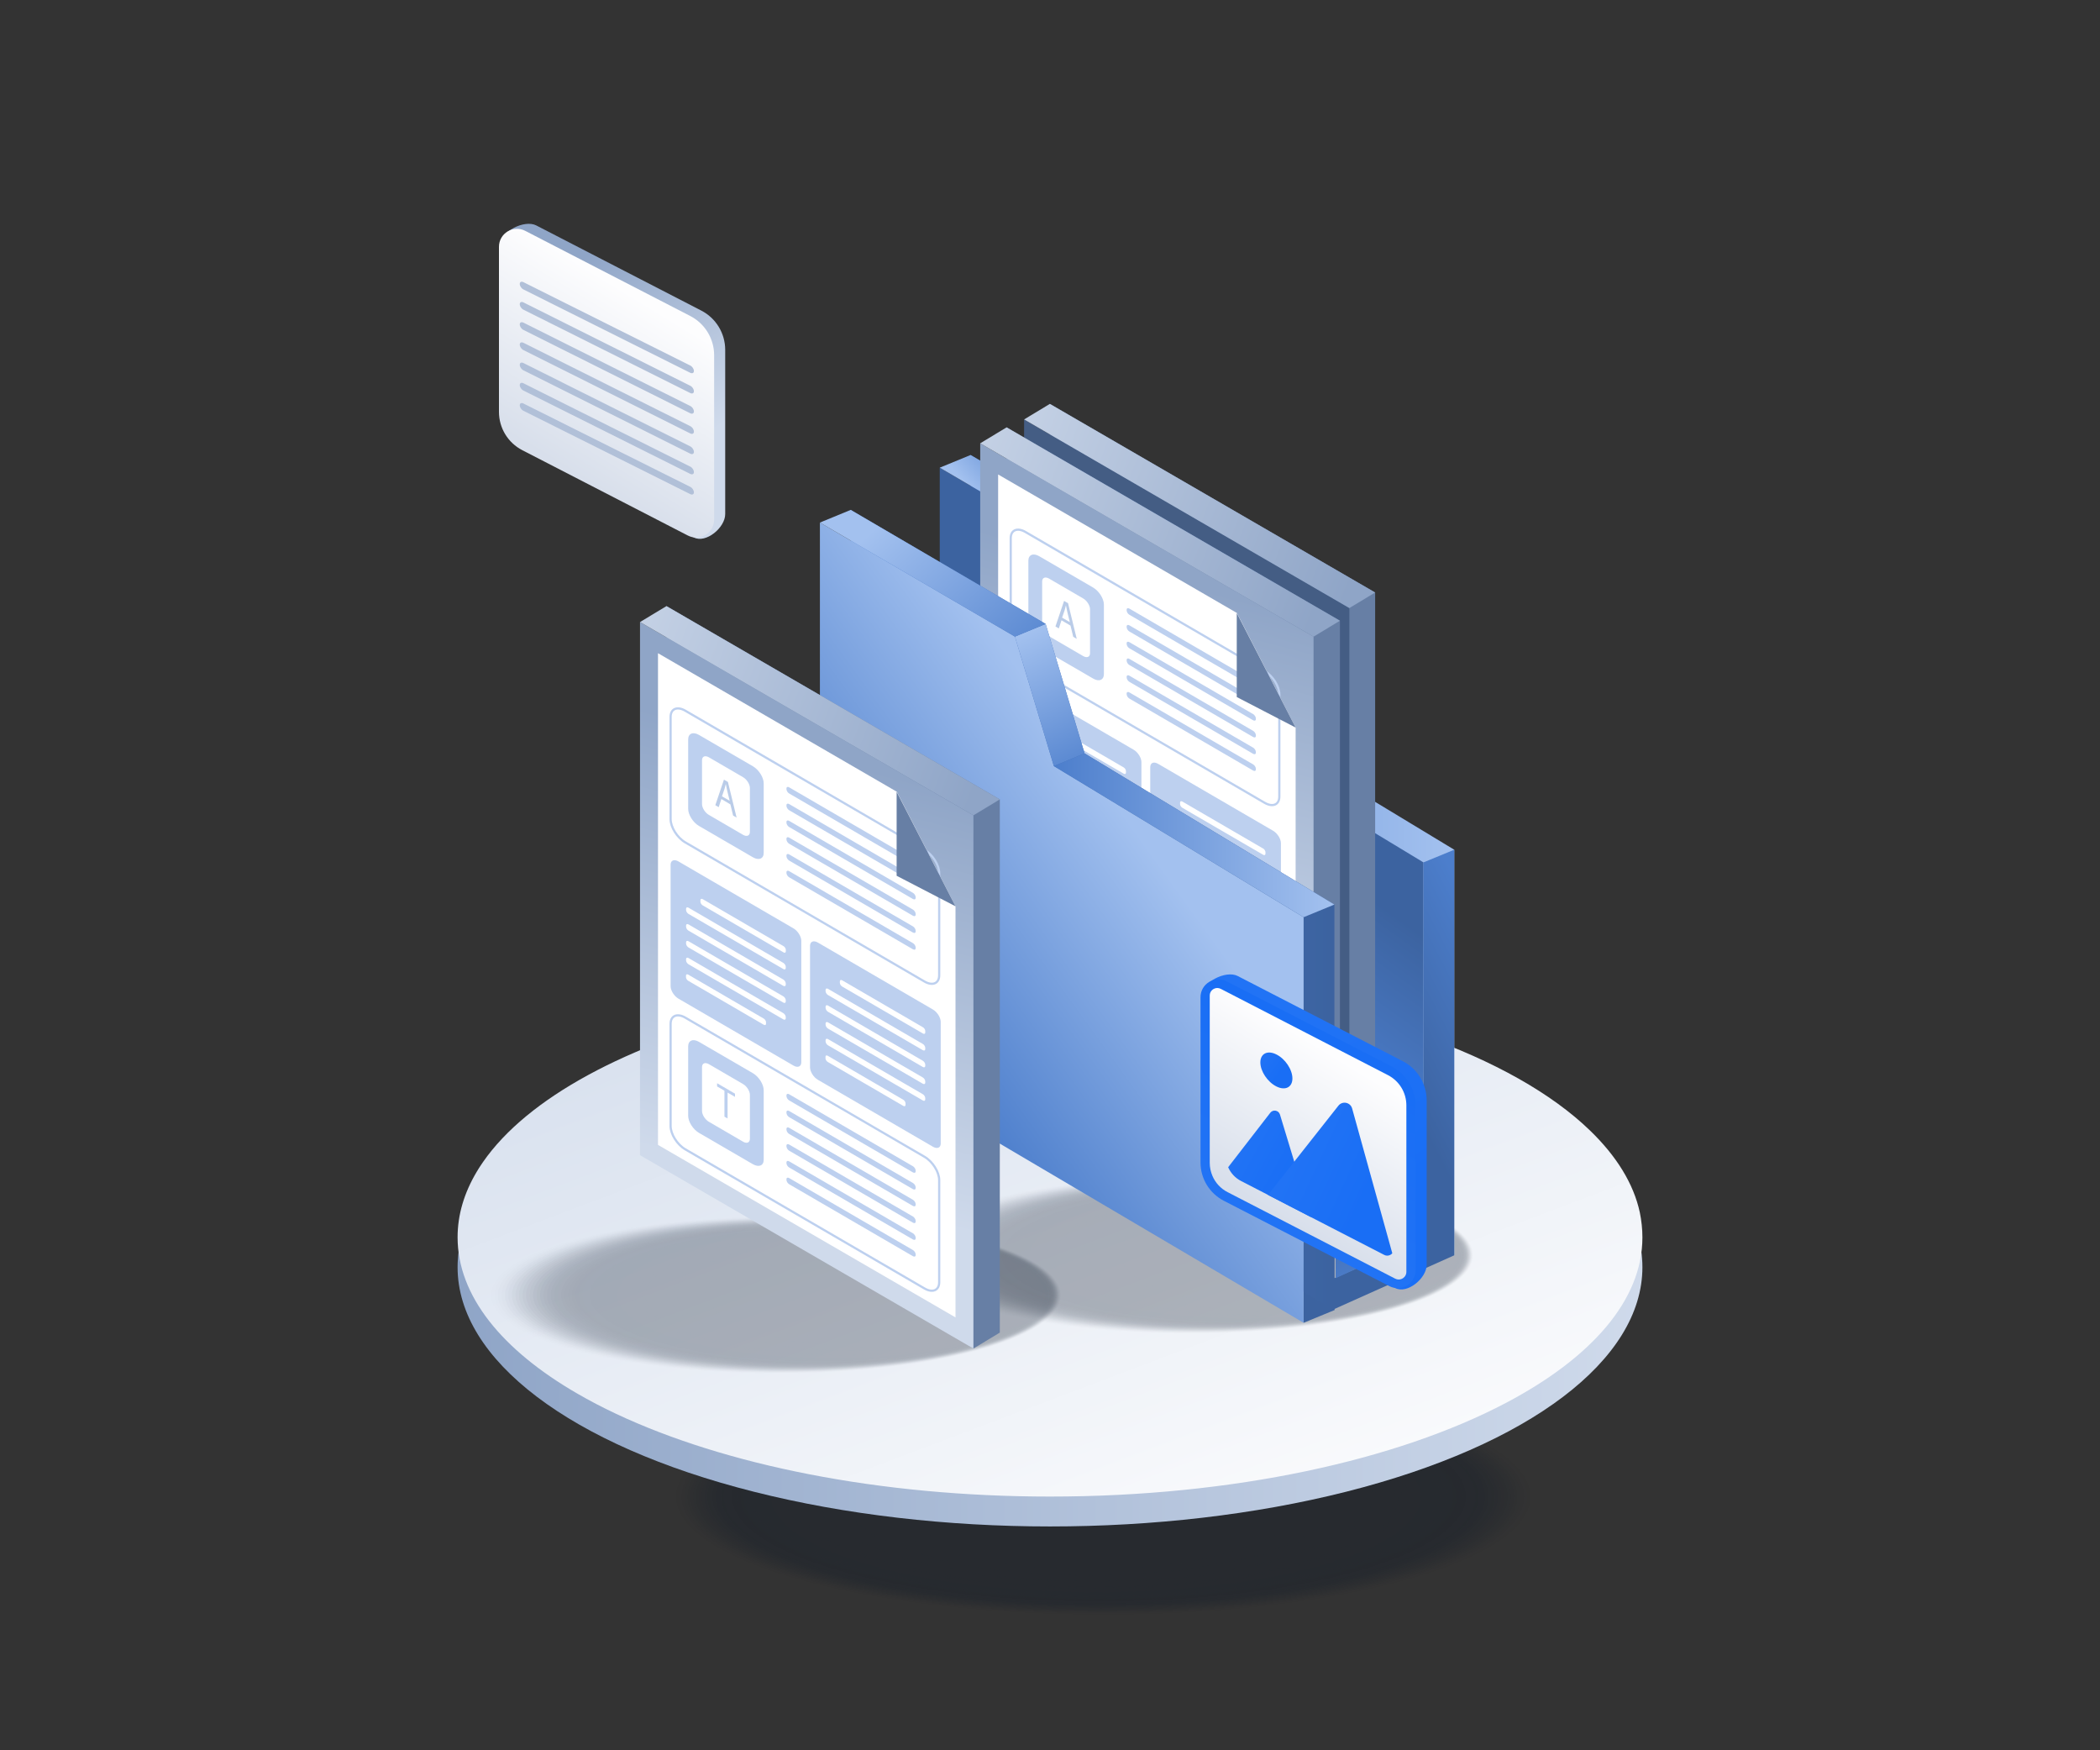 <svg xmlns="http://www.w3.org/2000/svg" enable-background="new 0 0 3000 2500" viewBox="0 0 3000 2500" id="Afolderforstoringalotofcomputerdata"><rect x="0" y="0" width="3000" height="2500" fill="#333333" stroke="none"/><rect width="2918.6" height="2432.2" x="40.7" y="33.9" fill="none"></rect><g opacity=".3" fill="#000000" class="color000000 svgShape"><ellipse cx="1577" cy="2137.6" fill="#0a1526" opacity="0" rx="622.8" ry="171.1" class="color0f0a26 svgShape"></ellipse><ellipse cx="1576.7" cy="2137.6" fill="#0a1526" opacity=".011" rx="618.5" ry="170.1" class="color0f0a26 svgShape"></ellipse><ellipse cx="1576.4" cy="2137.6" fill="#0a1526" opacity=".022" rx="614.3" ry="169.2" class="color0f0a26 svgShape"></ellipse><ellipse cx="1576.1" cy="2137.6" fill="#0a1526" opacity=".033" rx="610" ry="168.3" class="color0f0a26 svgShape"></ellipse><ellipse cx="1575.8" cy="2137.6" fill="#0a1526" opacity=".044" rx="605.7" ry="167.4" class="color0f0a26 svgShape"></ellipse><ellipse cx="1575.5" cy="2137.6" fill="#0a1526" opacity=".055" rx="601.4" ry="166.4" class="color0f0a26 svgShape"></ellipse><ellipse cx="1575.2" cy="2137.6" fill="#0a1526" opacity=".066" rx="597.1" ry="165.5" class="color0f0a26 svgShape"></ellipse><ellipse cx="1574.9" cy="2137.6" fill="#0a1526" opacity=".077" rx="592.8" ry="164.6" class="color0f0a26 svgShape"></ellipse><ellipse cx="1574.6" cy="2137.6" fill="#0a1526" opacity=".088" rx="588.5" ry="163.6" class="color0f0a26 svgShape"></ellipse><ellipse cx="1574.3" cy="2137.6" fill="#0a1526" opacity=".099" rx="584.2" ry="162.7" class="color0f0a26 svgShape"></ellipse><ellipse cx="1574" cy="2137.6" fill="#0a1526" opacity=".11" rx="580" ry="161.8" class="color0f0a26 svgShape"></ellipse><ellipse cx="1573.7" cy="2137.6" fill="#0a1526" opacity=".121" rx="575.7" ry="160.8" class="color0f0a26 svgShape"></ellipse><ellipse cx="1573.4" cy="2137.6" fill="#0a1526" opacity=".132" rx="571.4" ry="159.9" class="color0f0a26 svgShape"></ellipse><ellipse cx="1573.1" cy="2137.6" fill="#0a1526" opacity=".143" rx="567.1" ry="159" class="color0f0a26 svgShape"></ellipse><ellipse cx="1572.8" cy="2137.6" fill="#0a1526" opacity=".154" rx="562.8" ry="158.1" class="color0f0a26 svgShape"></ellipse><ellipse cx="1572.5" cy="2137.6" fill="#0a1526" opacity=".165" rx="558.5" ry="157.1" class="color0f0a26 svgShape"></ellipse><ellipse cx="1572.2" cy="2137.6" fill="#0a1526" opacity=".176" rx="554.2" ry="156.2" class="color0f0a26 svgShape"></ellipse><ellipse cx="1571.9" cy="2137.6" fill="#0a1526" opacity=".187" rx="550" ry="155.3" class="color0f0a26 svgShape"></ellipse><ellipse cx="1571.6" cy="2137.6" fill="#0a1526" opacity=".198" rx="545.7" ry="154.3" class="color0f0a26 svgShape"></ellipse><ellipse cx="1571.2" cy="2137.6" fill="#0a1526" opacity=".209" rx="541.4" ry="153.4" class="color0f0a26 svgShape"></ellipse><ellipse cx="1570.9" cy="2137.6" fill="#0a1526" opacity=".22" rx="537.1" ry="152.5" class="color0f0a26 svgShape"></ellipse><ellipse cx="1570.6" cy="2137.6" fill="#0a1526" opacity=".231" rx="532.8" ry="151.6" class="color0f0a26 svgShape"></ellipse><ellipse cx="1570.3" cy="2137.6" fill="#0a1526" opacity=".242" rx="528.5" ry="150.6" class="color0f0a26 svgShape"></ellipse><ellipse cx="1570" cy="2137.6" fill="#0a1526" opacity=".253" rx="524.2" ry="149.7" class="color0f0a26 svgShape"></ellipse><ellipse cx="1569.7" cy="2137.6" fill="#0a1526" opacity=".264" rx="519.9" ry="148.8" class="color0f0a26 svgShape"></ellipse><ellipse cx="1569.4" cy="2137.6" fill="#0a1526" opacity=".275" rx="515.7" ry="147.8" class="color0f0a26 svgShape"></ellipse><ellipse cx="1569.1" cy="2137.6" fill="#0a1526" opacity=".286" rx="511.4" ry="146.9" class="color0f0a26 svgShape"></ellipse><ellipse cx="1568.8" cy="2137.6" fill="#0a1526" opacity=".297" rx="507.1" ry="146" class="color0f0a26 svgShape"></ellipse><ellipse cx="1568.5" cy="2137.6" fill="#0a1526" opacity=".308" rx="502.8" ry="145" class="color0f0a26 svgShape"></ellipse><ellipse cx="1568.2" cy="2137.6" fill="#0a1526" opacity=".319" rx="498.5" ry="144.1" class="color0f0a26 svgShape"></ellipse><ellipse cx="1567.9" cy="2137.6" fill="#0a1526" opacity=".33" rx="494.2" ry="143.2" class="color0f0a26 svgShape"></ellipse><ellipse cx="1567.6" cy="2137.6" fill="#0a1526" opacity=".341" rx="489.9" ry="142.3" class="color0f0a26 svgShape"></ellipse><ellipse cx="1567.3" cy="2137.6" fill="#0a1526" opacity=".352" rx="485.6" ry="141.3" class="color0f0a26 svgShape"></ellipse><ellipse cx="1567" cy="2137.6" fill="#0a1526" opacity=".363" rx="481.4" ry="140.4" class="color0f0a26 svgShape"></ellipse><ellipse cx="1566.7" cy="2137.6" fill="#0a1526" opacity=".374" rx="477.1" ry="139.5" class="color0f0a26 svgShape"></ellipse><ellipse cx="1566.4" cy="2137.6" fill="#0a1526" opacity=".385" rx="472.8" ry="138.5" class="color0f0a26 svgShape"></ellipse><ellipse cx="1566.1" cy="2137.6" fill="#0a1526" opacity=".396" rx="468.5" ry="137.6" class="color0f0a26 svgShape"></ellipse><ellipse cx="1565.8" cy="2137.6" fill="#0a1526" opacity=".407" rx="464.2" ry="136.7" class="color0f0a26 svgShape"></ellipse><ellipse cx="1565.5" cy="2137.6" fill="#0a1526" opacity=".418" rx="459.9" ry="135.8" class="color0f0a26 svgShape"></ellipse><ellipse cx="1565.2" cy="2137.6" fill="#0a1526" opacity=".429" rx="455.6" ry="134.8" class="color0f0a26 svgShape"></ellipse><ellipse cx="1564.9" cy="2137.6" fill="#0a1526" opacity=".44" rx="451.3" ry="133.9" class="color0f0a26 svgShape"></ellipse><ellipse cx="1564.6" cy="2137.6" fill="#0a1526" opacity=".451" rx="447.1" ry="133" class="color0f0a26 svgShape"></ellipse><ellipse cx="1564.3" cy="2137.6" fill="#0a1526" opacity=".462" rx="442.8" ry="132" class="color0f0a26 svgShape"></ellipse><ellipse cx="1564" cy="2137.6" fill="#0a1526" opacity=".472" rx="438.5" ry="131.1" class="color0f0a26 svgShape"></ellipse><ellipse cx="1563.7" cy="2137.6" fill="#0a1526" opacity=".483" rx="434.2" ry="130.2" class="color0f0a26 svgShape"></ellipse><ellipse cx="1563.4" cy="2137.6" fill="#0a1526" opacity=".494" rx="429.9" ry="129.2" class="color0f0a26 svgShape"></ellipse><ellipse cx="1563.1" cy="2137.6" fill="#0a1526" opacity=".505" rx="425.6" ry="128.3" class="color0f0a26 svgShape"></ellipse><ellipse cx="1562.8" cy="2137.6" fill="#0a1526" opacity=".516" rx="421.3" ry="127.4" class="color0f0a26 svgShape"></ellipse><ellipse cx="1562.5" cy="2137.6" fill="#0a1526" opacity=".527" rx="417.1" ry="126.5" class="color0f0a26 svgShape"></ellipse><ellipse cx="1562.2" cy="2137.6" fill="#0a1526" opacity=".538" rx="412.8" ry="125.5" class="color0f0a26 svgShape"></ellipse><ellipse cx="1561.9" cy="2137.6" fill="#0a1526" opacity=".549" rx="408.5" ry="124.6" class="color0f0a26 svgShape"></ellipse><ellipse cx="1561.5" cy="2137.6" fill="#0a1526" opacity=".56" rx="404.2" ry="123.7" class="color0f0a26 svgShape"></ellipse><ellipse cx="1561.2" cy="2137.6" fill="#0a1526" opacity=".571" rx="399.9" ry="122.7" class="color0f0a26 svgShape"></ellipse><ellipse cx="1560.9" cy="2137.6" fill="#0a1526" opacity=".582" rx="395.6" ry="121.8" class="color0f0a26 svgShape"></ellipse><ellipse cx="1560.6" cy="2137.6" fill="#0a1526" opacity=".593" rx="391.3" ry="120.9" class="color0f0a26 svgShape"></ellipse><ellipse cx="1560.3" cy="2137.6" fill="#0a1526" opacity=".604" rx="387" ry="120" class="color0f0a26 svgShape"></ellipse><ellipse cx="1560" cy="2137.6" fill="#0a1526" opacity=".615" rx="382.8" ry="119" class="color0f0a26 svgShape"></ellipse><ellipse cx="1559.7" cy="2137.6" fill="#0a1526" opacity=".626" rx="378.5" ry="118.1" class="color0f0a26 svgShape"></ellipse><ellipse cx="1559.4" cy="2137.6" fill="#0a1526" opacity=".637" rx="374.2" ry="117.2" class="color0f0a26 svgShape"></ellipse><ellipse cx="1559.1" cy="2137.6" fill="#0a1526" opacity=".648" rx="369.9" ry="116.2" class="color0f0a26 svgShape"></ellipse><ellipse cx="1558.8" cy="2137.6" fill="#0a1526" opacity=".659" rx="365.6" ry="115.3" class="color0f0a26 svgShape"></ellipse><ellipse cx="1558.5" cy="2137.6" fill="#0a1526" opacity=".67" rx="361.3" ry="114.4" class="color0f0a26 svgShape"></ellipse><ellipse cx="1558.2" cy="2137.6" fill="#0a1526" opacity=".681" rx="357" ry="113.5" class="color0f0a26 svgShape"></ellipse><ellipse cx="1557.9" cy="2137.6" fill="#0a1526" opacity=".692" rx="352.7" ry="112.5" class="color0f0a26 svgShape"></ellipse><ellipse cx="1557.6" cy="2137.6" fill="#0a1526" opacity=".703" rx="348.5" ry="111.6" class="color0f0a26 svgShape"></ellipse><ellipse cx="1557.3" cy="2137.6" fill="#0a1526" opacity=".714" rx="344.2" ry="110.7" class="color0f0a26 svgShape"></ellipse><ellipse cx="1557" cy="2137.6" fill="#0a1526" opacity=".725" rx="339.9" ry="109.7" class="color0f0a26 svgShape"></ellipse><ellipse cx="1556.7" cy="2137.6" fill="#0a1526" opacity=".736" rx="335.6" ry="108.8" class="color0f0a26 svgShape"></ellipse><ellipse cx="1556.4" cy="2137.6" fill="#0a1526" opacity=".747" rx="331.3" ry="107.9" class="color0f0a26 svgShape"></ellipse><ellipse cx="1556.1" cy="2137.6" fill="#0a1526" opacity=".758" rx="327" ry="106.9" class="color0f0a26 svgShape"></ellipse><ellipse cx="1555.8" cy="2137.6" fill="#0a1526" opacity=".769" rx="322.7" ry="106" class="color0f0a26 svgShape"></ellipse><ellipse cx="1555.5" cy="2137.6" fill="#0a1526" opacity=".78" rx="318.5" ry="105.1" class="color0f0a26 svgShape"></ellipse><ellipse cx="1555.2" cy="2137.6" fill="#0a1526" opacity=".791" rx="314.2" ry="104.2" class="color0f0a26 svgShape"></ellipse><ellipse cx="1554.9" cy="2137.6" fill="#0a1526" opacity=".802" rx="309.9" ry="103.2" class="color0f0a26 svgShape"></ellipse><ellipse cx="1554.6" cy="2137.6" fill="#0a1526" opacity=".813" rx="305.6" ry="102.3" class="color0f0a26 svgShape"></ellipse><ellipse cx="1554.3" cy="2137.6" fill="#0a1526" opacity=".824" rx="301.3" ry="101.4" class="color0f0a26 svgShape"></ellipse><ellipse cx="1554" cy="2137.6" fill="#0a1526" opacity=".835" rx="297" ry="100.4" class="color0f0a26 svgShape"></ellipse><ellipse cx="1553.7" cy="2137.6" fill="#0a1526" opacity=".846" rx="292.7" ry="99.5" class="color0f0a26 svgShape"></ellipse><ellipse cx="1553.4" cy="2137.6" fill="#0a1526" opacity=".857" rx="288.4" ry="98.6" class="color0f0a26 svgShape"></ellipse><ellipse cx="1553.1" cy="2137.6" fill="#0a1526" opacity=".868" rx="284.2" ry="97.7" class="color0f0a26 svgShape"></ellipse><ellipse cx="1552.8" cy="2137.6" fill="#0a1526" opacity=".879" rx="279.9" ry="96.7" class="color0f0a26 svgShape"></ellipse><ellipse cx="1552.5" cy="2137.6" fill="#0a1526" opacity=".89" rx="275.6" ry="95.8" class="color0f0a26 svgShape"></ellipse><ellipse cx="1552.2" cy="2137.6" fill="#0a1526" opacity=".901" rx="271.3" ry="94.9" class="color0f0a26 svgShape"></ellipse><ellipse cx="1551.8" cy="2137.6" fill="#0a1526" opacity=".912" rx="267" ry="93.9" class="color0f0a26 svgShape"></ellipse><ellipse cx="1551.5" cy="2137.6" fill="#0a1526" opacity=".923" rx="262.7" ry="93" class="color0f0a26 svgShape"></ellipse><ellipse cx="1551.2" cy="2137.6" fill="#0a1526" opacity=".934" rx="258.4" ry="92.1" class="color0f0a26 svgShape"></ellipse><ellipse cx="1550.9" cy="2137.6" fill="#0a1526" opacity=".945" rx="254.1" ry="91.1" class="color0f0a26 svgShape"></ellipse><ellipse cx="1550.6" cy="2137.6" fill="#0a1526" opacity=".956" rx="249.9" ry="90.2" class="color0f0a26 svgShape"></ellipse><ellipse cx="1550.3" cy="2137.6" fill="#0a1526" opacity=".967" rx="245.6" ry="89.3" class="color0f0a26 svgShape"></ellipse><ellipse cx="1550" cy="2137.6" fill="#0a1526" opacity=".978" rx="241.3" ry="88.4" class="color0f0a26 svgShape"></ellipse><ellipse cx="1549.7" cy="2137.6" fill="#0a1526" opacity=".989" rx="237" ry="87.4" class="color0f0a26 svgShape"></ellipse><ellipse cx="1549.4" cy="2137.6" fill="#0a1526" rx="232.7" ry="86.5" class="color0f0a26 svgShape"></ellipse></g><linearGradient id="a" x1="653.69" x2="2346.331" y1="1810.018" y2="1810.018" gradientUnits="userSpaceOnUse"><stop offset="0" stop-color="#8fa5c7" class="stopColor8f92c7 svgShape"></stop><stop offset="1" stop-color="#cfdaeb" class="stopColorcfd5eb svgShape"></stop></linearGradient><ellipse cx="1500" cy="1810" fill="url(#a)" rx="846.3" ry="370.3"></ellipse><linearGradient id="b" x1="1664.655" x2="1313.72" y1="2203.146" y2="1274.379" gradientUnits="userSpaceOnUse"><stop offset="0" stop-color="#f9fafc" class="stopColorf9f9fc svgShape"></stop><stop offset="1" stop-color="#d7e0ee" class="stopColord7dcee svgShape"></stop></linearGradient><path fill="url(#b)" d="M2346.3,1767.4c0,89.9-73.2,172.3-194.9,236.4c-155.3,81.8-389.4,133.8-651.4,133.8
			c-244.7,0-465.2-45.4-619.7-118.1c-19.6-9.2-38.2-18.9-55.6-29c-107.3-62-171-139.4-171-223.2c0-32.2,9.4-63.4,27.1-93.2
			c1.1-2,2.3-4,3.6-5.9c0.5-0.9,1.1-1.7,1.7-2.6c1.3-1.9,2.5-3.9,3.9-5.8c63.5-91.6,205.9-168.2,392.8-214.7
			c123.2-30.6,265.6-48.1,417.4-48.1c22.1,0,44,0.4,65.7,1.1c6,0.2,12,0.4,18,0.7c3.6,0.1,7.1,0.3,10.7,0.5
			c5.3,0.3,10.6,0.5,15.9,0.8c67.3,3.8,132.1,11.1,193.5,21.5c27.4,4.6,54,9.8,79.9,15.6c31.7,7,62.2,14.9,91.3,23.6
			c19.4,5.7,38.2,11.8,56.3,18.3c102.3,36.2,185,82.5,239.9,135.6c37.6,36.3,62.3,75.7,71.2,117.1
			C2345,1743.5,2346.3,1755.4,2346.3,1767.4z"></path><g opacity=".3" fill="#000000" class="color000000 svgShape"><ellipse cx="1695.3" cy="1793" fill="#0a1526" opacity="0" rx="410.2" ry="112.7" class="color0f0a26 svgShape"></ellipse><ellipse cx="1697.5" cy="1793" fill="#0a1526" opacity=".011" rx="407.4" ry="112.1" class="color0f0a26 svgShape"></ellipse><ellipse cx="1699.7" cy="1793" fill="#0a1526" opacity=".022" rx="404.6" ry="111.4" class="color0f0a26 svgShape"></ellipse><ellipse cx="1701.9" cy="1793" fill="#0a1526" opacity=".033" rx="401.8" ry="110.8" class="color0f0a26 svgShape"></ellipse><ellipse cx="1704.1" cy="1793" fill="#0a1526" opacity=".044" rx="398.9" ry="110.2" class="color0f0a26 svgShape"></ellipse><ellipse cx="1706.3" cy="1793" fill="#0a1526" opacity=".055" rx="396.1" ry="109.6" class="color0f0a26 svgShape"></ellipse><ellipse cx="1708.5" cy="1793" fill="#0a1526" opacity=".066" rx="393.3" ry="109" class="color0f0a26 svgShape"></ellipse><ellipse cx="1710.7" cy="1793" fill="#0a1526" opacity=".077" rx="390.5" ry="108.4" class="color0f0a26 svgShape"></ellipse><ellipse cx="1712.9" cy="1793" fill="#0a1526" opacity=".088" rx="387.6" ry="107.8" class="color0f0a26 svgShape"></ellipse><ellipse cx="1715" cy="1793" fill="#0a1526" opacity=".099" rx="384.8" ry="107.2" class="color0f0a26 svgShape"></ellipse><ellipse cx="1717.2" cy="1793" fill="#0a1526" opacity=".11" rx="382" ry="106.6" class="color0f0a26 svgShape"></ellipse><ellipse cx="1719.4" cy="1793" fill="#0a1526" opacity=".121" rx="379.2" ry="105.9" class="color0f0a26 svgShape"></ellipse><ellipse cx="1721.6" cy="1793" fill="#0a1526" opacity=".132" rx="376.3" ry="105.3" class="color0f0a26 svgShape"></ellipse><ellipse cx="1723.8" cy="1793" fill="#0a1526" opacity=".143" rx="373.5" ry="104.7" class="color0f0a26 svgShape"></ellipse><ellipse cx="1726" cy="1793" fill="#0a1526" opacity=".154" rx="370.7" ry="104.1" class="color0f0a26 svgShape"></ellipse><ellipse cx="1728.2" cy="1793" fill="#0a1526" opacity=".165" rx="367.9" ry="103.5" class="color0f0a26 svgShape"></ellipse><ellipse cx="1730.4" cy="1793" fill="#0a1526" opacity=".176" rx="365" ry="102.9" class="color0f0a26 svgShape"></ellipse><ellipse cx="1732.6" cy="1793" fill="#0a1526" opacity=".187" rx="362.2" ry="102.3" class="color0f0a26 svgShape"></ellipse><ellipse cx="1734.7" cy="1793" fill="#0a1526" opacity=".198" rx="359.4" ry="101.7" class="color0f0a26 svgShape"></ellipse><ellipse cx="1736.9" cy="1793" fill="#0a1526" opacity=".209" rx="356.6" ry="101" class="color0f0a26 svgShape"></ellipse><ellipse cx="1739.1" cy="1793" fill="#0a1526" opacity=".22" rx="353.8" ry="100.4" class="color0f0a26 svgShape"></ellipse><ellipse cx="1741.3" cy="1793" fill="#0a1526" opacity=".231" rx="350.9" ry="99.8" class="color0f0a26 svgShape"></ellipse><ellipse cx="1743.5" cy="1793" fill="#0a1526" opacity=".242" rx="348.1" ry="99.2" class="color0f0a26 svgShape"></ellipse><ellipse cx="1745.7" cy="1793" fill="#0a1526" opacity=".253" rx="345.3" ry="98.6" class="color0f0a26 svgShape"></ellipse><ellipse cx="1747.9" cy="1793" fill="#0a1526" opacity=".264" rx="342.5" ry="98" class="color0f0a26 svgShape"></ellipse><ellipse cx="1750.1" cy="1793" fill="#0a1526" opacity=".275" rx="339.6" ry="97.4" class="color0f0a26 svgShape"></ellipse><ellipse cx="1752.3" cy="1793" fill="#0a1526" opacity=".286" rx="336.8" ry="96.8" class="color0f0a26 svgShape"></ellipse><ellipse cx="1754.5" cy="1793" fill="#0a1526" opacity=".297" rx="334" ry="96.1" class="color0f0a26 svgShape"></ellipse><ellipse cx="1756.6" cy="1793" fill="#0a1526" opacity=".308" rx="331.2" ry="95.5" class="color0f0a26 svgShape"></ellipse><ellipse cx="1758.8" cy="1793" fill="#0a1526" opacity=".319" rx="328.3" ry="94.9" class="color0f0a26 svgShape"></ellipse><ellipse cx="1761" cy="1793" fill="#0a1526" opacity=".33" rx="325.5" ry="94.3" class="color0f0a26 svgShape"></ellipse><ellipse cx="1763.2" cy="1793" fill="#0a1526" opacity=".341" rx="322.7" ry="93.7" class="color0f0a26 svgShape"></ellipse><ellipse cx="1765.4" cy="1793" fill="#0a1526" opacity=".352" rx="319.9" ry="93.1" class="color0f0a26 svgShape"></ellipse><ellipse cx="1767.6" cy="1793" fill="#0a1526" opacity=".363" rx="317" ry="92.5" class="color0f0a26 svgShape"></ellipse><ellipse cx="1769.8" cy="1793" fill="#0a1526" opacity=".374" rx="314.2" ry="91.9" class="color0f0a26 svgShape"></ellipse><ellipse cx="1772" cy="1793" fill="#0a1526" opacity=".385" rx="311.4" ry="91.3" class="color0f0a26 svgShape"></ellipse><ellipse cx="1774.2" cy="1793" fill="#0a1526" opacity=".396" rx="308.6" ry="90.6" class="color0f0a26 svgShape"></ellipse><ellipse cx="1776.3" cy="1793" fill="#0a1526" opacity=".407" rx="305.7" ry="90" class="color0f0a26 svgShape"></ellipse><ellipse cx="1778.5" cy="1793" fill="#0a1526" opacity=".418" rx="302.9" ry="89.4" class="color0f0a26 svgShape"></ellipse><ellipse cx="1780.7" cy="1793" fill="#0a1526" opacity=".429" rx="300.1" ry="88.8" class="color0f0a26 svgShape"></ellipse><ellipse cx="1782.9" cy="1793" fill="#0a1526" opacity=".44" rx="297.3" ry="88.2" class="color0f0a26 svgShape"></ellipse><ellipse cx="1785.1" cy="1793" fill="#0a1526" opacity=".451" rx="294.5" ry="87.6" class="color0f0a26 svgShape"></ellipse><ellipse cx="1787.3" cy="1793" fill="#0a1526" opacity=".462" rx="291.6" ry="87" class="color0f0a26 svgShape"></ellipse><ellipse cx="1789.5" cy="1793" fill="#0a1526" opacity=".472" rx="288.8" ry="86.4" class="color0f0a26 svgShape"></ellipse><ellipse cx="1791.7" cy="1793" fill="#0a1526" opacity=".483" rx="286" ry="85.7" class="color0f0a26 svgShape"></ellipse><ellipse cx="1793.9" cy="1793" fill="#0a1526" opacity=".494" rx="283.2" ry="85.1" class="color0f0a26 svgShape"></ellipse><ellipse cx="1796.1" cy="1793" fill="#0a1526" opacity=".505" rx="280.3" ry="84.5" class="color0f0a26 svgShape"></ellipse><ellipse cx="1798.2" cy="1793" fill="#0a1526" opacity=".516" rx="277.5" ry="83.9" class="color0f0a26 svgShape"></ellipse><ellipse cx="1800.4" cy="1793" fill="#0a1526" opacity=".527" rx="274.7" ry="83.3" class="color0f0a26 svgShape"></ellipse><ellipse cx="1802.6" cy="1793" fill="#0a1526" opacity=".538" rx="271.9" ry="82.7" class="color0f0a26 svgShape"></ellipse><ellipse cx="1804.8" cy="1793" fill="#0a1526" opacity=".549" rx="269" ry="82.1" class="color0f0a26 svgShape"></ellipse><ellipse cx="1807" cy="1793" fill="#0a1526" opacity=".56" rx="266.2" ry="81.5" class="color0f0a26 svgShape"></ellipse><ellipse cx="1809.2" cy="1793" fill="#0a1526" opacity=".571" rx="263.4" ry="80.8" class="color0f0a26 svgShape"></ellipse><ellipse cx="1811.4" cy="1793" fill="#0a1526" opacity=".582" rx="260.6" ry="80.2" class="color0f0a26 svgShape"></ellipse><ellipse cx="1813.6" cy="1793" fill="#0a1526" opacity=".593" rx="257.7" ry="79.6" class="color0f0a26 svgShape"></ellipse><ellipse cx="1815.8" cy="1793" fill="#0a1526" opacity=".604" rx="254.9" ry="79" class="color0f0a26 svgShape"></ellipse><ellipse cx="1817.9" cy="1793" fill="#0a1526" opacity=".615" rx="252.1" ry="78.4" class="color0f0a26 svgShape"></ellipse><ellipse cx="1820.1" cy="1793" fill="#0a1526" opacity=".626" rx="249.3" ry="77.8" class="color0f0a26 svgShape"></ellipse><ellipse cx="1822.3" cy="1793" fill="#0a1526" opacity=".637" rx="246.5" ry="77.2" class="color0f0a26 svgShape"></ellipse><ellipse cx="1824.5" cy="1793" fill="#0a1526" opacity=".648" rx="243.6" ry="76.6" class="color0f0a26 svgShape"></ellipse><ellipse cx="1826.7" cy="1793" fill="#0a1526" opacity=".659" rx="240.8" ry="75.9" class="color0f0a26 svgShape"></ellipse><ellipse cx="1828.9" cy="1793" fill="#0a1526" opacity=".67" rx="238" ry="75.3" class="color0f0a26 svgShape"></ellipse><ellipse cx="1831.1" cy="1793" fill="#0a1526" opacity=".681" rx="235.2" ry="74.7" class="color0f0a26 svgShape"></ellipse><ellipse cx="1833.3" cy="1793" fill="#0a1526" opacity=".692" rx="232.3" ry="74.1" class="color0f0a26 svgShape"></ellipse><ellipse cx="1835.5" cy="1793" fill="#0a1526" opacity=".703" rx="229.5" ry="73.5" class="color0f0a26 svgShape"></ellipse><ellipse cx="1837.7" cy="1793" fill="#0a1526" opacity=".714" rx="226.7" ry="72.9" class="color0f0a26 svgShape"></ellipse><ellipse cx="1839.8" cy="1793" fill="#0a1526" opacity=".725" rx="223.9" ry="72.3" class="color0f0a26 svgShape"></ellipse><ellipse cx="1842" cy="1793" fill="#0a1526" opacity=".736" rx="221" ry="71.7" class="color0f0a26 svgShape"></ellipse><ellipse cx="1844.2" cy="1793" fill="#0a1526" opacity=".747" rx="218.2" ry="71.1" class="color0f0a26 svgShape"></ellipse><ellipse cx="1846.4" cy="1793" fill="#0a1526" opacity=".758" rx="215.4" ry="70.4" class="color0f0a26 svgShape"></ellipse><ellipse cx="1848.6" cy="1793" fill="#0a1526" opacity=".769" rx="212.6" ry="69.8" class="color0f0a26 svgShape"></ellipse><ellipse cx="1850.8" cy="1793" fill="#0a1526" opacity=".78" rx="209.7" ry="69.2" class="color0f0a26 svgShape"></ellipse><ellipse cx="1853" cy="1793" fill="#0a1526" opacity=".791" rx="206.9" ry="68.6" class="color0f0a26 svgShape"></ellipse><ellipse cx="1855.2" cy="1793" fill="#0a1526" opacity=".802" rx="204.1" ry="68" class="color0f0a26 svgShape"></ellipse><ellipse cx="1857.4" cy="1793" fill="#0a1526" opacity=".813" rx="201.3" ry="67.4" class="color0f0a26 svgShape"></ellipse><ellipse cx="1859.5" cy="1793" fill="#0a1526" opacity=".824" rx="198.5" ry="66.8" class="color0f0a26 svgShape"></ellipse><ellipse cx="1861.7" cy="1793" fill="#0a1526" opacity=".835" rx="195.6" ry="66.2" class="color0f0a26 svgShape"></ellipse><ellipse cx="1863.9" cy="1793" fill="#0a1526" opacity=".846" rx="192.8" ry="65.5" class="color0f0a26 svgShape"></ellipse><ellipse cx="1866.1" cy="1793" fill="#0a1526" opacity=".857" rx="190" ry="64.9" class="color0f0a26 svgShape"></ellipse><ellipse cx="1868.3" cy="1793" fill="#0a1526" opacity=".868" rx="187.2" ry="64.3" class="color0f0a26 svgShape"></ellipse><ellipse cx="1870.5" cy="1793" fill="#0a1526" opacity=".879" rx="184.3" ry="63.7" class="color0f0a26 svgShape"></ellipse><ellipse cx="1872.7" cy="1793" fill="#0a1526" opacity=".89" rx="181.5" ry="63.1" class="color0f0a26 svgShape"></ellipse><ellipse cx="1874.9" cy="1793" fill="#0a1526" opacity=".901" rx="178.7" ry="62.5" class="color0f0a26 svgShape"></ellipse><ellipse cx="1877.1" cy="1793" fill="#0a1526" opacity=".912" rx="175.9" ry="61.9" class="color0f0a26 svgShape"></ellipse><ellipse cx="1879.3" cy="1793" fill="#0a1526" opacity=".923" rx="173" ry="61.3" class="color0f0a26 svgShape"></ellipse><ellipse cx="1881.4" cy="1793" fill="#0a1526" opacity=".934" rx="170.2" ry="60.6" class="color0f0a26 svgShape"></ellipse><ellipse cx="1883.6" cy="1793" fill="#0a1526" opacity=".945" rx="167.4" ry="60" class="color0f0a26 svgShape"></ellipse><ellipse cx="1885.8" cy="1793" fill="#0a1526" opacity=".956" rx="164.6" ry="59.4" class="color0f0a26 svgShape"></ellipse><ellipse cx="1888" cy="1793" fill="#0a1526" opacity=".967" rx="161.7" ry="58.8" class="color0f0a26 svgShape"></ellipse><ellipse cx="1890.2" cy="1793" fill="#0a1526" opacity=".978" rx="158.9" ry="58.2" class="color0f0a26 svgShape"></ellipse><ellipse cx="1892.4" cy="1793" fill="#0a1526" opacity=".989" rx="156.1" ry="57.6" class="color0f0a26 svgShape"></ellipse><ellipse cx="1894.6" cy="1793" fill="#0a1526" rx="153.3" ry="57" class="color0f0a26 svgShape"></ellipse></g><g opacity=".3" fill="#000000" class="color000000 svgShape"><ellipse cx="1106.6" cy="1849.9" fill="#0a1526" opacity="0" rx="410.2" ry="112.7" class="color0f0a26 svgShape"></ellipse><ellipse cx="1108.8" cy="1849.9" fill="#0a1526" opacity=".011" rx="407.4" ry="112.1" class="color0f0a26 svgShape"></ellipse><ellipse cx="1111" cy="1849.9" fill="#0a1526" opacity=".022" rx="404.6" ry="111.4" class="color0f0a26 svgShape"></ellipse><ellipse cx="1113.2" cy="1849.9" fill="#0a1526" opacity=".033" rx="401.8" ry="110.8" class="color0f0a26 svgShape"></ellipse><ellipse cx="1115.4" cy="1849.9" fill="#0a1526" opacity=".044" rx="398.9" ry="110.2" class="color0f0a26 svgShape"></ellipse><ellipse cx="1117.6" cy="1849.9" fill="#0a1526" opacity=".055" rx="396.1" ry="109.6" class="color0f0a26 svgShape"></ellipse><ellipse cx="1119.7" cy="1849.9" fill="#0a1526" opacity=".066" rx="393.3" ry="109" class="color0f0a26 svgShape"></ellipse><ellipse cx="1121.9" cy="1849.9" fill="#0a1526" opacity=".077" rx="390.5" ry="108.4" class="color0f0a26 svgShape"></ellipse><ellipse cx="1124.1" cy="1849.9" fill="#0a1526" opacity=".088" rx="387.6" ry="107.8" class="color0f0a26 svgShape"></ellipse><ellipse cx="1126.3" cy="1849.9" fill="#0a1526" opacity=".099" rx="384.8" ry="107.2" class="color0f0a26 svgShape"></ellipse><ellipse cx="1128.5" cy="1849.9" fill="#0a1526" opacity=".11" rx="382" ry="106.6" class="color0f0a26 svgShape"></ellipse><ellipse cx="1130.7" cy="1849.9" fill="#0a1526" opacity=".121" rx="379.2" ry="105.9" class="color0f0a26 svgShape"></ellipse><ellipse cx="1132.9" cy="1849.9" fill="#0a1526" opacity=".132" rx="376.3" ry="105.3" class="color0f0a26 svgShape"></ellipse><ellipse cx="1135.1" cy="1849.9" fill="#0a1526" opacity=".143" rx="373.5" ry="104.7" class="color0f0a26 svgShape"></ellipse><ellipse cx="1137.3" cy="1849.9" fill="#0a1526" opacity=".154" rx="370.7" ry="104.1" class="color0f0a26 svgShape"></ellipse><ellipse cx="1139.4" cy="1849.9" fill="#0a1526" opacity=".165" rx="367.9" ry="103.5" class="color0f0a26 svgShape"></ellipse><ellipse cx="1141.6" cy="1849.9" fill="#0a1526" opacity=".176" rx="365" ry="102.9" class="color0f0a26 svgShape"></ellipse><ellipse cx="1143.8" cy="1849.9" fill="#0a1526" opacity=".187" rx="362.2" ry="102.3" class="color0f0a26 svgShape"></ellipse><ellipse cx="1146" cy="1849.9" fill="#0a1526" opacity=".198" rx="359.4" ry="101.7" class="color0f0a26 svgShape"></ellipse><ellipse cx="1148.2" cy="1849.9" fill="#0a1526" opacity=".209" rx="356.6" ry="101" class="color0f0a26 svgShape"></ellipse><ellipse cx="1150.4" cy="1849.9" fill="#0a1526" opacity=".22" rx="353.8" ry="100.4" class="color0f0a26 svgShape"></ellipse><ellipse cx="1152.6" cy="1849.9" fill="#0a1526" opacity=".231" rx="350.9" ry="99.8" class="color0f0a26 svgShape"></ellipse><ellipse cx="1154.8" cy="1849.9" fill="#0a1526" opacity=".242" rx="348.1" ry="99.2" class="color0f0a26 svgShape"></ellipse><ellipse cx="1157" cy="1849.9" fill="#0a1526" opacity=".253" rx="345.3" ry="98.6" class="color0f0a26 svgShape"></ellipse><ellipse cx="1159.2" cy="1849.9" fill="#0a1526" opacity=".264" rx="342.5" ry="98" class="color0f0a26 svgShape"></ellipse><ellipse cx="1161.3" cy="1849.9" fill="#0a1526" opacity=".275" rx="339.6" ry="97.4" class="color0f0a26 svgShape"></ellipse><ellipse cx="1163.5" cy="1849.9" fill="#0a1526" opacity=".286" rx="336.8" ry="96.8" class="color0f0a26 svgShape"></ellipse><ellipse cx="1165.7" cy="1849.9" fill="#0a1526" opacity=".297" rx="334" ry="96.1" class="color0f0a26 svgShape"></ellipse><ellipse cx="1167.9" cy="1849.9" fill="#0a1526" opacity=".308" rx="331.2" ry="95.5" class="color0f0a26 svgShape"></ellipse><ellipse cx="1170.1" cy="1849.9" fill="#0a1526" opacity=".319" rx="328.3" ry="94.9" class="color0f0a26 svgShape"></ellipse><ellipse cx="1172.3" cy="1849.9" fill="#0a1526" opacity=".33" rx="325.5" ry="94.3" class="color0f0a26 svgShape"></ellipse><ellipse cx="1174.5" cy="1849.9" fill="#0a1526" opacity=".341" rx="322.7" ry="93.7" class="color0f0a26 svgShape"></ellipse><ellipse cx="1176.7" cy="1849.9" fill="#0a1526" opacity=".352" rx="319.9" ry="93.1" class="color0f0a26 svgShape"></ellipse><ellipse cx="1178.9" cy="1849.9" fill="#0a1526" opacity=".363" rx="317" ry="92.5" class="color0f0a26 svgShape"></ellipse><ellipse cx="1181" cy="1849.9" fill="#0a1526" opacity=".374" rx="314.2" ry="91.9" class="color0f0a26 svgShape"></ellipse><ellipse cx="1183.2" cy="1849.9" fill="#0a1526" opacity=".385" rx="311.4" ry="91.3" class="color0f0a26 svgShape"></ellipse><ellipse cx="1185.4" cy="1849.9" fill="#0a1526" opacity=".396" rx="308.6" ry="90.6" class="color0f0a26 svgShape"></ellipse><ellipse cx="1187.6" cy="1849.9" fill="#0a1526" opacity=".407" rx="305.7" ry="90" class="color0f0a26 svgShape"></ellipse><ellipse cx="1189.8" cy="1849.9" fill="#0a1526" opacity=".418" rx="302.9" ry="89.4" class="color0f0a26 svgShape"></ellipse><ellipse cx="1192" cy="1849.9" fill="#0a1526" opacity=".429" rx="300.1" ry="88.8" class="color0f0a26 svgShape"></ellipse><ellipse cx="1194.2" cy="1849.9" fill="#0a1526" opacity=".44" rx="297.3" ry="88.2" class="color0f0a26 svgShape"></ellipse><ellipse cx="1196.4" cy="1849.9" fill="#0a1526" opacity=".451" rx="294.5" ry="87.6" class="color0f0a26 svgShape"></ellipse><ellipse cx="1198.6" cy="1849.9" fill="#0a1526" opacity=".462" rx="291.6" ry="87" class="color0f0a26 svgShape"></ellipse><ellipse cx="1200.8" cy="1849.9" fill="#0a1526" opacity=".472" rx="288.8" ry="86.4" class="color0f0a26 svgShape"></ellipse><ellipse cx="1202.9" cy="1849.9" fill="#0a1526" opacity=".483" rx="286" ry="85.7" class="color0f0a26 svgShape"></ellipse><ellipse cx="1205.1" cy="1849.9" fill="#0a1526" opacity=".494" rx="283.2" ry="85.1" class="color0f0a26 svgShape"></ellipse><ellipse cx="1207.3" cy="1849.9" fill="#0a1526" opacity=".505" rx="280.3" ry="84.5" class="color0f0a26 svgShape"></ellipse><ellipse cx="1209.5" cy="1849.9" fill="#0a1526" opacity=".516" rx="277.5" ry="83.9" class="color0f0a26 svgShape"></ellipse><ellipse cx="1211.7" cy="1849.9" fill="#0a1526" opacity=".527" rx="274.7" ry="83.3" class="color0f0a26 svgShape"></ellipse><ellipse cx="1213.9" cy="1849.9" fill="#0a1526" opacity=".538" rx="271.9" ry="82.7" class="color0f0a26 svgShape"></ellipse><ellipse cx="1216.1" cy="1849.9" fill="#0a1526" opacity=".549" rx="269" ry="82.1" class="color0f0a26 svgShape"></ellipse><ellipse cx="1218.3" cy="1849.9" fill="#0a1526" opacity=".56" rx="266.2" ry="81.5" class="color0f0a26 svgShape"></ellipse><ellipse cx="1220.5" cy="1849.9" fill="#0a1526" opacity=".571" rx="263.4" ry="80.8" class="color0f0a26 svgShape"></ellipse><ellipse cx="1222.6" cy="1849.9" fill="#0a1526" opacity=".582" rx="260.6" ry="80.2" class="color0f0a26 svgShape"></ellipse><ellipse cx="1224.8" cy="1849.9" fill="#0a1526" opacity=".593" rx="257.7" ry="79.6" class="color0f0a26 svgShape"></ellipse><ellipse cx="1227" cy="1849.9" fill="#0a1526" opacity=".604" rx="254.9" ry="79" class="color0f0a26 svgShape"></ellipse><ellipse cx="1229.2" cy="1849.9" fill="#0a1526" opacity=".615" rx="252.1" ry="78.4" class="color0f0a26 svgShape"></ellipse><ellipse cx="1231.4" cy="1849.9" fill="#0a1526" opacity=".626" rx="249.3" ry="77.8" class="color0f0a26 svgShape"></ellipse><ellipse cx="1233.6" cy="1849.9" fill="#0a1526" opacity=".637" rx="246.5" ry="77.2" class="color0f0a26 svgShape"></ellipse><ellipse cx="1235.8" cy="1849.9" fill="#0a1526" opacity=".648" rx="243.6" ry="76.6" class="color0f0a26 svgShape"></ellipse><ellipse cx="1238" cy="1849.9" fill="#0a1526" opacity=".659" rx="240.8" ry="75.9" class="color0f0a26 svgShape"></ellipse><ellipse cx="1240.2" cy="1849.9" fill="#0a1526" opacity=".67" rx="238" ry="75.3" class="color0f0a26 svgShape"></ellipse><ellipse cx="1242.4" cy="1849.9" fill="#0a1526" opacity=".681" rx="235.2" ry="74.7" class="color0f0a26 svgShape"></ellipse><ellipse cx="1244.5" cy="1849.9" fill="#0a1526" opacity=".692" rx="232.3" ry="74.1" class="color0f0a26 svgShape"></ellipse><ellipse cx="1246.7" cy="1849.9" fill="#0a1526" opacity=".703" rx="229.5" ry="73.5" class="color0f0a26 svgShape"></ellipse><ellipse cx="1248.9" cy="1849.9" fill="#0a1526" opacity=".714" rx="226.7" ry="72.9" class="color0f0a26 svgShape"></ellipse><ellipse cx="1251.1" cy="1849.9" fill="#0a1526" opacity=".725" rx="223.9" ry="72.3" class="color0f0a26 svgShape"></ellipse><ellipse cx="1253.3" cy="1849.9" fill="#0a1526" opacity=".736" rx="221" ry="71.7" class="color0f0a26 svgShape"></ellipse><ellipse cx="1255.5" cy="1849.9" fill="#0a1526" opacity=".747" rx="218.2" ry="71.1" class="color0f0a26 svgShape"></ellipse><ellipse cx="1257.7" cy="1849.9" fill="#0a1526" opacity=".758" rx="215.4" ry="70.4" class="color0f0a26 svgShape"></ellipse><ellipse cx="1259.9" cy="1849.9" fill="#0a1526" opacity=".769" rx="212.6" ry="69.8" class="color0f0a26 svgShape"></ellipse><ellipse cx="1262.1" cy="1849.9" fill="#0a1526" opacity=".78" rx="209.7" ry="69.2" class="color0f0a26 svgShape"></ellipse><ellipse cx="1264.2" cy="1849.9" fill="#0a1526" opacity=".791" rx="206.9" ry="68.6" class="color0f0a26 svgShape"></ellipse><ellipse cx="1266.4" cy="1849.9" fill="#0a1526" opacity=".802" rx="204.1" ry="68" class="color0f0a26 svgShape"></ellipse><ellipse cx="1268.6" cy="1849.9" fill="#0a1526" opacity=".813" rx="201.3" ry="67.4" class="color0f0a26 svgShape"></ellipse><ellipse cx="1270.8" cy="1849.9" fill="#0a1526" opacity=".824" rx="198.5" ry="66.8" class="color0f0a26 svgShape"></ellipse><ellipse cx="1273" cy="1849.9" fill="#0a1526" opacity=".835" rx="195.6" ry="66.2" class="color0f0a26 svgShape"></ellipse><ellipse cx="1275.2" cy="1849.9" fill="#0a1526" opacity=".846" rx="192.8" ry="65.5" class="color0f0a26 svgShape"></ellipse><ellipse cx="1277.4" cy="1849.9" fill="#0a1526" opacity=".857" rx="190" ry="64.9" class="color0f0a26 svgShape"></ellipse><ellipse cx="1279.6" cy="1849.9" fill="#0a1526" opacity=".868" rx="187.2" ry="64.3" class="color0f0a26 svgShape"></ellipse><ellipse cx="1281.8" cy="1849.9" fill="#0a1526" opacity=".879" rx="184.3" ry="63.7" class="color0f0a26 svgShape"></ellipse><ellipse cx="1284" cy="1849.9" fill="#0a1526" opacity=".89" rx="181.5" ry="63.1" class="color0f0a26 svgShape"></ellipse><ellipse cx="1286.1" cy="1849.9" fill="#0a1526" opacity=".901" rx="178.7" ry="62.5" class="color0f0a26 svgShape"></ellipse><ellipse cx="1288.3" cy="1849.9" fill="#0a1526" opacity=".912" rx="175.9" ry="61.9" class="color0f0a26 svgShape"></ellipse><ellipse cx="1290.5" cy="1849.9" fill="#0a1526" opacity=".923" rx="173" ry="61.3" class="color0f0a26 svgShape"></ellipse><ellipse cx="1292.7" cy="1849.9" fill="#0a1526" opacity=".934" rx="170.2" ry="60.6" class="color0f0a26 svgShape"></ellipse><ellipse cx="1294.9" cy="1849.9" fill="#0a1526" opacity=".945" rx="167.4" ry="60" class="color0f0a26 svgShape"></ellipse><ellipse cx="1297.1" cy="1849.9" fill="#0a1526" opacity=".956" rx="164.6" ry="59.4" class="color0f0a26 svgShape"></ellipse><ellipse cx="1299.3" cy="1849.9" fill="#0a1526" opacity=".967" rx="161.7" ry="58.8" class="color0f0a26 svgShape"></ellipse><ellipse cx="1301.5" cy="1849.9" fill="#0a1526" opacity=".978" rx="158.9" ry="58.2" class="color0f0a26 svgShape"></ellipse><ellipse cx="1303.7" cy="1849.9" fill="#0a1526" opacity=".989" rx="156.1" ry="57.6" class="color0f0a26 svgShape"></ellipse><ellipse cx="1305.8" cy="1849.9" fill="#0a1526" rx="153.3" ry="57" class="color0f0a26 svgShape"></ellipse></g><g fill="#000000" class="color000000 svgShape"><linearGradient id="c" x1="1386.481" x2="2077.502" y1="1221.449" y2="1221.449" gradientUnits="userSpaceOnUse"><stop offset="0" stop-color="#4c7ecc" class="stopColorcc984c svgShape"></stop><stop offset=".994" stop-color="#a3c1ef" class="stopColorefcca3 svgShape"></stop></linearGradient><polygon fill="url(#c)" points="1386.5 649.9 1665 812.8 1720.6 997.8 2077.5 1213.7 2077.5 1793 1386.5 1385.4"></polygon><linearGradient id="d" x1="1615.79" x2="1760.455" y1="1340.398" y2="1138.441" gradientUnits="userSpaceOnUse"><stop offset="0" stop-color="#4c7ecc" class="stopColorcc984c svgShape"></stop><stop offset=".994" stop-color="#3c63a0" class="stopColora0723c svgShape"></stop></linearGradient><polygon fill="url(#d)" points="1342.5 668 1621.1 830.9 1676.7 1015.9 2033.5 1231.8 2033.5 1811.1 1342.5 1403.5"></polygon><linearGradient id="e" x1="1700.891" x2="1631.137" y1="887.362" y2="949.999" gradientUnits="userSpaceOnUse"><stop offset="0" stop-color="#a8c5f3" class="stopColora8d2f3 svgShape"></stop><stop offset="1" stop-color="#004dc6" class="stopColor0089c6 svgShape"></stop></linearGradient><polygon fill="url(#e)" stroke="#004dc6" stroke-linecap="round" stroke-linejoin="round" stroke-miterlimit="10" stroke-width="4.469" points="1665 812.8 1621.1 830.9 1676.7 1015.9 1720.6 997.8" class="colorStroke008fc6 svgStroke"></polygon><linearGradient id="f" x1="1537.661" x2="1458.996" y1="710" y2="780.637" gradientUnits="userSpaceOnUse"><stop offset="0" stop-color="#4c7ecc" class="stopColorcc984c svgShape"></stop><stop offset=".994" stop-color="#a3c1ef" class="stopColorefcca3 svgShape"></stop></linearGradient><polygon fill="url(#f)" points="1386.5 649.9 1342.5 668 1621.1 830.9 1665 812.8"></polygon><linearGradient id="g" x1="2178.305" x2="1993.507" y1="1442.834" y2="1539.25" gradientUnits="userSpaceOnUse"><stop offset="0" stop-color="#4c7ecc" class="stopColorcc984c svgShape"></stop><stop offset=".994" stop-color="#3c63a0" class="stopColora0723c svgShape"></stop></linearGradient><polygon fill="url(#g)" points="2033.5 1231.8 2033.5 1768.7 1906.3 1825.7 1906.3 1292 1862.3 1310.1 1862.3 1845.4 1862.3 1889.4 1906.3 1871.3 1906.3 1869.7 2077.5 1793 2077.5 1748.9 2077.5 1213.7"></polygon><linearGradient id="h" x1="1979.634" x2="1927.736" y1="1823.411" y2="1670.021" gradientUnits="userSpaceOnUse"><stop offset="0" stop-color="#4c7ecc" class="stopColorcc984c svgShape"></stop><stop offset=".994" stop-color="#3c63a0" class="stopColora0723c svgShape"></stop></linearGradient><polygon fill="url(#h)" points="2033.5 1768.7 1908 1693 1908 1825.7"></polygon><g fill="#000000" class="color000000 svgShape"><polygon fill="#677fa5" points="1499.8 1472.9 1927.7 1764.5 1964.5 1742.3 1964.5 846.3 1499.8 576.9" class="color676da5 svgShape"></polygon><polygon fill="#445d84" points="1463 1495.1 1927.7 1764.5 1927.7 868.5 1463 599.1" class="color444d84 svgShape"></polygon><linearGradient id="i" x1="1488.023" x2="1902.654" y1="1181.835" y2="1181.835" gradientUnits="userSpaceOnUse"><stop offset="0" stop-color="#f6f7f9" class="stopColorf9f8f6 svgShape"></stop><stop offset="1" stop-color="#f0f2f5" class="stopColorf5f3f0 svgShape"></stop></linearGradient><polygon fill="url(#i)" stroke="#0967fb" stroke-linecap="round" stroke-linejoin="round" stroke-miterlimit="10" stroke-width="4.69" points="1488 1480.7 1488 642.6 1820.9 835.6 1902.7 995.2 1902.7 1721.1" class="colorStroke0089c6 svgStroke"></polygon><linearGradient id="j" x1="1820.649" x2="1902.654" y1="915.395" y2="915.395" gradientUnits="userSpaceOnUse"><stop offset="0" stop-color="#a8c5f3" class="stopColora8d2f3 svgShape"></stop><stop offset="1" stop-color="#004dc6" class="stopColor0089c6 svgShape"></stop></linearGradient><polygon fill="url(#j)" stroke="#004dc6" stroke-linecap="round" stroke-linejoin="round" stroke-miterlimit="10" stroke-width="4.69" points="1820.6 835.6 1820.6 952.7 1902.7 995.2" class="colorStroke008fc6 svgStroke"></polygon><linearGradient id="k" x1="1939.308" x2="1352.407" y1="809.212" y2="584.139" gradientUnits="userSpaceOnUse"><stop offset="0" stop-color="#8fa5c7" class="stopColor8f92c7 svgShape"></stop><stop offset="1" stop-color="#cfdaeb" class="stopColorcfd5eb svgShape"></stop></linearGradient><polygon fill="url(#k)" points="1964.5 846.3 1927.7 868.5 1463 599.1 1499.8 576.9"></polygon><line x1="1542.2" x2="1807.6" y1="798.8" y2="952.7" fill="none" stroke="#004dc6" stroke-linecap="round" stroke-linejoin="round" stroke-miterlimit="10" stroke-width="6.254" class="colorStroke008fc6 svgStroke"></line><line x1="1542.2" x2="1807.6" y1="835.6" y2="989.5" fill="none" stroke="#afb0b2" stroke-linecap="round" stroke-linejoin="round" stroke-miterlimit="10" stroke-width="6.254" class="colorStrokeafb1b2 svgStroke"></line><line x1="1542.2" x2="1807.6" y1="872.4" y2="1026.2" fill="none" stroke="#afb0b2" stroke-linecap="round" stroke-linejoin="round" stroke-miterlimit="10" stroke-width="6.254" class="colorStrokeafb1b2 svgStroke"></line><line x1="1542.2" x2="1807.6" y1="909.1" y2="1063" fill="none" stroke="#afb0b2" stroke-linecap="round" stroke-linejoin="round" stroke-miterlimit="10" stroke-width="6.254" class="colorStrokeafb1b2 svgStroke"></line><g fill="#000000" class="color000000 svgShape"><line x1="1542.2" x2="1807.6" y1="986.1" y2="1140" fill="none" stroke="#004dc6" stroke-linecap="round" stroke-linejoin="round" stroke-miterlimit="10" stroke-width="6.254" class="colorStroke008fc6 svgStroke"></line><line x1="1542.2" x2="1807.6" y1="1022.8" y2="1176.7" fill="none" stroke="#afb0b2" stroke-linecap="round" stroke-linejoin="round" stroke-miterlimit="10" stroke-width="6.254" class="colorStrokeafb1b2 svgStroke"></line><line x1="1542.2" x2="1807.6" y1="1059.6" y2="1213.5" fill="none" stroke="#afb0b2" stroke-linecap="round" stroke-linejoin="round" stroke-miterlimit="10" stroke-width="6.254" class="colorStrokeafb1b2 svgStroke"></line><line x1="1542.2" x2="1807.6" y1="1096.4" y2="1250.3" fill="none" stroke="#afb0b2" stroke-linecap="round" stroke-linejoin="round" stroke-miterlimit="10" stroke-width="6.254" class="colorStrokeafb1b2 svgStroke"></line></g><g fill="#000000" class="color000000 svgShape"><line x1="1542.2" x2="1807.6" y1="1173.3" y2="1327.2" fill="none" stroke="#004dc6" stroke-linecap="round" stroke-linejoin="round" stroke-miterlimit="10" stroke-width="6.254" class="colorStroke008fc6 svgStroke"></line><line x1="1542.2" x2="1807.6" y1="1210.1" y2="1364" fill="none" stroke="#afb0b2" stroke-linecap="round" stroke-linejoin="round" stroke-miterlimit="10" stroke-width="6.254" class="colorStrokeafb1b2 svgStroke"></line><line x1="1542.2" x2="1807.6" y1="1246.9" y2="1400.8" fill="none" stroke="#afb0b2" stroke-linecap="round" stroke-linejoin="round" stroke-miterlimit="10" stroke-width="6.254" class="colorStrokeafb1b2 svgStroke"></line><line x1="1542.2" x2="1807.6" y1="1283.7" y2="1437.5" fill="none" stroke="#afb0b2" stroke-linecap="round" stroke-linejoin="round" stroke-miterlimit="10" stroke-width="6.254" class="colorStrokeafb1b2 svgStroke"></line></g></g><g fill="#000000" class="color000000 svgShape"><polygon fill="#677fa5" points="1438 1371.9 1876.5 1670.9 1914.2 1648.1 1914.2 886.6 1438 610.4" class="color676da5 svgShape"></polygon><linearGradient id="l" x1="1721.198" x2="1565.707" y1="841.057" y2="1424.975" gradientUnits="userSpaceOnUse"><stop offset="0" stop-color="#8fa5c7" class="stopColor8f92c7 svgShape"></stop><stop offset="1" stop-color="#cfdaeb" class="stopColorcfd5eb svgShape"></stop></linearGradient><polygon fill="url(#l)" points="1400.3 1394.8 1876.5 1670.9 1876.5 909.4 1400.3 633.2"></polygon><polygon fill="#ffffff" points="1425.9 1380 1425.9 677.7 1767.1 875.6 1850.9 1039.2 1850.9 1626.4" class="colorffffff svgShape"></polygon><linearGradient id="m" x1="1888.444" x2="1286.887" y1="848.557" y2="617.862" gradientUnits="userSpaceOnUse"><stop offset="0" stop-color="#8fa5c7" class="stopColor8f92c7 svgShape"></stop><stop offset="1" stop-color="#cfdaeb" class="stopColorcfd5eb svgShape"></stop></linearGradient><polygon fill="url(#m)" points="1914.2 886.6 1876.5 909.4 1400.3 633.2 1438 610.4"></polygon><path fill="none" stroke="#bdd0ef" stroke-miterlimit="10" stroke-width="3.162" d="M1806.5,1146.6L1465,948c-11.7-6.8-21.1-21.7-21.1-33.4V768.7c0-11.7,9.5-15.6,21.1-8.8l341.5,198.6
						c11.7,6.8,21.1,21.7,21.1,33.4v145.9C1827.6,1149.5,1818.2,1153.4,1806.5,1146.6z" class="colorStrokebdccef svgStroke"></path><path fill="#bdd0ef" d="M1561.6 969.2l-77.1-44.8c-8.5-5-15.4-15.9-15.4-24.4v-99.1c0-8.5 6.9-11.4 15.4-6.5l77.1 44.8c8.5 5 15.4 15.9 15.4 24.4v99.1C1577 971.3 1570.1 974.2 1561.6 969.2zM1790.2 980.9l-176.8-102.8c-2.1-1.2-3.9-4-3.9-6.2v-1c0-2.1 1.8-2.9 3.9-1.6l176.8 102.8c2.1 1.2 3.9 4 3.9 6.2v1C1794.1 981.4 1792.3 982.2 1790.2 980.9zM1790.2 1004.9L1613.4 902c-2.1-1.2-3.9-4-3.9-6.2v-1c0-2.1 1.8-2.9 3.9-1.6l176.8 102.8c2.1 1.2 3.9 4 3.9 6.2v1C1794.1 1005.4 1792.3 1006.1 1790.2 1004.9zM1790.2 1028.8L1613.4 926c-2.1-1.2-3.9-4-3.9-6.2v-1c0-2.1 1.8-2.9 3.9-1.6l176.8 102.8c2.1 1.2 3.9 4 3.9 6.2v1C1794.1 1029.3 1792.3 1030 1790.2 1028.8zM1790.2 1052.7l-176.8-102.8c-2.1-1.2-3.9-4-3.9-6.2v-1c0-2.1 1.8-2.9 3.9-1.6l176.8 102.8c2.1 1.2 3.9 4 3.9 6.2v1C1794.1 1053.3 1792.3 1054 1790.2 1052.7zM1790.2 1076.7l-176.8-102.8c-2.1-1.2-3.9-4-3.9-6.2v-1c0-2.1 1.8-2.9 3.9-1.6l176.8 102.8c2.1 1.2 3.9 4 3.9 6.2v1C1794.1 1077.2 1792.3 1077.9 1790.2 1076.7zM1790.2 1100.6l-176.8-102.8c-2.1-1.2-3.9-4-3.9-6.2v-1c0-2.1 1.8-2.9 3.9-1.6l176.8 102.8c2.1 1.2 3.9 4 3.9 6.2v1C1794.1 1101.1 1792.3 1101.9 1790.2 1100.6zM1619.4 1266.7l-164.3-95.6c-6.2-3.6-11.2-11.6-11.2-17.8V979.9c0-6.2 5-8.3 11.2-4.7l164.3 95.6c6.2 3.6 11.2 11.6 11.2 17.8V1262C1630.6 1268.2 1625.6 1270.3 1619.4 1266.7z" class="colorbdccef svgShape"></path><path fill="#ffffff" d="M1605.2 1105l-115.4-67.1c-1.8-1-3.3-3.4-3.3-5.2v-2.3c0-1.8 1.5-2.4 3.3-1.4l115.4 67.1c1.8 1 3.3 3.4 3.3 5.2v2.3C1608.5 1105.5 1607 1106.1 1605.2 1105zM1604.9 1128.8l-135.4-78.7c-1.9-1.1-3.5-3.6-3.5-5.6v-1.8c0-1.9 1.6-2.6 3.5-1.5l135.4 78.8c1.9 1.1 3.5 3.6 3.5 5.6v1.8C1608.5 1129.3 1606.9 1130 1604.9 1128.8zM1604.9 1152.8l-135.4-78.8c-1.9-1.1-3.5-3.6-3.5-5.6v-1.8c0-1.9 1.6-2.6 3.5-1.5l135.4 78.7c1.9 1.1 3.5 3.6 3.5 5.6v1.8C1608.5 1153.2 1606.9 1153.9 1604.9 1152.8zM1604.9 1176.7l-135.4-78.7c-1.9-1.1-3.5-3.6-3.5-5.6v-1.8c0-1.9 1.6-2.6 3.5-1.5l135.4 78.7c1.9 1.1 3.5 3.6 3.5 5.6v1.8C1608.5 1177.2 1606.9 1177.9 1604.9 1176.7zM1604.9 1200.7l-135.4-78.7c-1.9-1.1-3.5-3.6-3.5-5.6v-1.8c0-1.9 1.6-2.6 3.5-1.5l135.4 78.7c1.9 1.1 3.5 3.6 3.5 5.6v1.8C1608.5 1201.1 1606.9 1201.8 1604.9 1200.7zM1577.1 1208.4l-107.9-62.8c-1.7-1-3.2-3.3-3.2-5v-2.5c0-1.7 1.4-2.3 3.2-1.3l107.9 62.8c1.7 1 3.2 3.3 3.2 5v2.5C1580.2 1208.8 1578.8 1209.4 1577.1 1208.4z" class="colorffffff svgShape"></path><path fill="#bdd0ef" d="M1818.7,1382.6l-164.3-95.6c-6.2-3.6-11.2-11.6-11.2-17.8v-173.5c0-6.2,5-8.3,11.2-4.7l164.3,95.6
							c6.2,3.6,11.2,11.6,11.2,17.8v173.5C1829.9,1384.1,1824.8,1386.2,1818.7,1382.6z" class="colorbdccef svgShape"></path><path fill="#ffffff" d="M1804.5 1220.9l-115.4-67.1c-1.8-1-3.3-3.4-3.3-5.2v-2.3c0-1.8 1.5-2.4 3.3-1.4l115.4 67.1c1.8 1 3.3 3.4 3.3 5.2v2.3C1807.7 1221.4 1806.3 1222 1804.5 1220.9zM1804.2 1244.7l-135.4-78.7c-1.9-1.1-3.5-3.6-3.5-5.6v-1.8c0-1.9 1.6-2.6 3.5-1.5l135.4 78.7c1.9 1.1 3.5 3.6 3.5 5.6v1.8C1807.7 1245.2 1806.1 1245.8 1804.2 1244.7zM1804.2 1268.7l-135.4-78.8c-1.9-1.1-3.5-3.6-3.5-5.6v-1.8c0-1.9 1.6-2.6 3.5-1.5l135.4 78.8c1.9 1.1 3.5 3.6 3.5 5.6v1.8C1807.7 1269.1 1806.1 1269.8 1804.2 1268.7zM1804.2 1292.6l-135.4-78.7c-1.9-1.1-3.5-3.6-3.5-5.6v-1.8c0-1.9 1.6-2.6 3.5-1.5l135.4 78.7c1.9 1.1 3.5 3.6 3.5 5.6v1.8C1807.7 1293.1 1806.1 1293.7 1804.2 1292.6zM1804.2 1316.6l-135.4-78.7c-1.9-1.1-3.5-3.6-3.5-5.6v-1.8c0-1.9 1.6-2.6 3.5-1.5l135.4 78.7c1.9 1.1 3.5 3.6 3.5 5.6v1.8C1807.7 1317 1806.1 1317.7 1804.2 1316.6zM1776.3 1324.3l-107.9-62.8c-1.7-1-3.2-3.3-3.2-5v-2.5c0-1.7 1.4-2.3 3.2-1.3l107.9 62.8c1.7 1 3.2 3.3 3.2 5v2.5C1779.5 1324.7 1778.1 1325.3 1776.3 1324.3zM1547.4 937.1l-48.8-28.4c-5.4-3.1-9.8-10.1-9.8-15.5v-62.7c0-5.4 4.4-7.2 9.8-4.1l48.8 28.4c5.4 3.1 9.8 10.1 9.8 15.5V933C1557.2 938.4 1552.8 940.2 1547.4 937.1z" class="colorffffff svgShape"></path><g fill="#000000" class="color000000 svgShape"><path fill="#bacce8" d="M1516.4,886l-3.8,11.6l-4.8-2.8l12.3-36.5l5.7,3.3l12.4,50.9l-5-2.9l-3.9-16L1516.4,886z M1528.3,888.6
							l-3.6-14.6c-0.8-3.3-1.3-6.2-1.9-9.1l-0.1-0.1c-0.5,2.3-1.1,4.6-1.8,6.8l-3.6,10.6L1528.3,888.6z" class="colorbac5e8 svgShape"></path></g><path fill="none" stroke="#bdd0ef" stroke-miterlimit="10" stroke-width="3.162" d="M1806.5,1585L1465,1386.4c-11.7-6.8-21.1-21.7-21.1-33.4v-145.9c0-11.7,9.5-15.6,21.1-8.8l341.5,198.6
						c11.7,6.8,21.1,21.7,21.1,33.4v145.9C1827.6,1587.8,1818.2,1591.8,1806.5,1585z" class="colorStrokebdccef svgStroke"></path><path fill="#bdd0ef" d="M1561.6 1407.6l-77.1-44.8c-8.5-5-15.4-15.9-15.4-24.4v-99.1c0-8.5 6.9-11.4 15.4-6.5l77.1 44.8c8.5 5 15.4 15.9 15.4 24.4v99.1C1577 1409.6 1570.1 1412.5 1561.6 1407.6zM1790.2 1419.3l-176.8-102.8c-2.1-1.2-3.9-4-3.9-6.2v-1c0-2.1 1.8-2.9 3.9-1.6l176.8 102.8c2.1 1.2 3.9 4 3.9 6.2v1C1794.1 1419.8 1792.3 1420.5 1790.2 1419.3zM1790.2 1443.2l-176.8-102.8c-2.1-1.2-3.9-4-3.9-6.2v-1c0-2.1 1.8-2.9 3.9-1.6l176.8 102.8c2.1 1.2 3.9 4 3.9 6.2v1C1794.1 1443.7 1792.3 1444.5 1790.2 1443.2zM1790.2 1467.2l-176.8-102.8c-2.1-1.2-3.9-4-3.9-6.2v-1c0-2.1 1.8-2.9 3.9-1.6l176.8 102.8c2.1 1.2 3.9 4 3.9 6.2v1C1794.1 1467.7 1792.3 1468.4 1790.2 1467.2zM1790.2 1491.1l-176.8-102.8c-2.1-1.2-3.9-4-3.9-6.2v-1c0-2.1 1.8-2.9 3.9-1.6l176.8 102.8c2.1 1.2 3.9 4 3.9 6.2v1C1794.1 1491.6 1792.3 1492.4 1790.2 1491.1zM1790.2 1515.1l-176.8-102.8c-2.1-1.2-3.9-4-3.9-6.2v-1c0-2.1 1.8-2.9 3.9-1.6l176.8 102.8c2.1 1.2 3.9 4 3.9 6.2v1C1794.1 1515.6 1792.3 1516.3 1790.2 1515.1zM1790.2 1539l-176.8-102.8c-2.1-1.2-3.9-4-3.9-6.2v-1c0-2.1 1.8-2.9 3.9-1.6l176.8 102.8c2.1 1.2 3.9 4 3.9 6.2v1C1794.1 1539.5 1792.3 1540.3 1790.2 1539z" class="colorbdccef svgShape"></path><path fill="#ffffff" d="M1547.4,1375.5l-48.8-28.4c-5.4-3.1-9.8-10.1-9.8-15.5v-62.7c0-5.4,4.4-7.2,9.8-4.1l48.8,28.4
						c5.4,3.1,9.8,10.1,9.8,15.5v62.7C1557.2,1376.8,1552.8,1378.6,1547.4,1375.5z" class="colorffffff svgShape"></path><g fill="#000000" class="color000000 svgShape"><path fill="#bdd0ef" d="M1520.8,1302.6l-10.5-6.1v-4.6l25.6,14.9v4.6l-10.6-6.1v37l-4.5-2.6V1302.6z" class="colorbdccef svgShape"></path></g><polygon fill="#677fa5" points="1766.8 875.6 1766.8 995.6 1850.9 1039.2" class="color676da5 svgShape"></polygon></g><g fill="#000000" class="color000000 svgShape"><linearGradient id="n" x1="1215.285" x2="1906.306" y1="1299.789" y2="1299.789" gradientUnits="userSpaceOnUse"><stop offset="0" stop-color="#4c7ecc" class="stopColorcc984c svgShape"></stop><stop offset=".994" stop-color="#3c63a0" class="stopColora0723c svgShape"></stop></linearGradient><polygon fill="url(#n)" points="1215.3 728.3 1493.8 891.2 1549.4 1076.1 1906.3 1292 1906.3 1871.3 1215.3 1463.8"></polygon><linearGradient id="o" x1="1296.331" x2="1650.593" y1="1477.05" y2="1221.342" gradientUnits="userSpaceOnUse"><stop offset="0" stop-color="#4c7ecc" class="stopColorcc984c svgShape"></stop><stop offset=".994" stop-color="#a3c1ef" class="stopColorefcca3 svgShape"></stop></linearGradient><polygon fill="url(#o)" points="1171.3 746.4 1449.9 909.3 1505.5 1094.2 1862.3 1310.1 1862.3 1889.4 1171.3 1481.9"></polygon><linearGradient id="p" x1="1556.932" x2="1459.343" y1="1119.161" y2="903.728" gradientUnits="userSpaceOnUse"><stop offset="0" stop-color="#4c7ecc" class="stopColorcc984c svgShape"></stop><stop offset=".994" stop-color="#a3c1ef" class="stopColorefcca3 svgShape"></stop></linearGradient><polygon fill="url(#p)" points="1493.8 891.2 1449.9 909.3 1505.5 1094.2 1549.4 1076.1"></polygon><linearGradient id="q" x1="1482.456" x2="1263.341" y1="987.55" y2="740.815" gradientUnits="userSpaceOnUse"><stop offset="0" stop-color="#4c7ecc" class="stopColorcc984c svgShape"></stop><stop offset=".994" stop-color="#a3c1ef" class="stopColorefcca3 svgShape"></stop></linearGradient><polygon fill="url(#q)" points="1215.3 728.3 1171.3 746.4 1449.9 909.3 1493.8 891.2"></polygon><linearGradient id="r" x1="1505.46" x2="1906.306" y1="1193.112" y2="1193.112" gradientUnits="userSpaceOnUse"><stop offset="0" stop-color="#4c7ecc" class="stopColorcc984c svgShape"></stop><stop offset=".994" stop-color="#a3c1ef" class="stopColorefcca3 svgShape"></stop></linearGradient><polygon fill="url(#r)" points="1906.3 1292 1862.3 1310.1 1505.5 1094.2 1549.4 1076.1"></polygon></g><g fill="#000000" class="color000000 svgShape"><polygon fill="#677fa5" points="952.1 1627.2 1390.6 1926.2 1428.3 1903.4 1428.3 1141.8 952.1 865.7" class="color676da5 svgShape"></polygon><linearGradient id="s" x1="1235.277" x2="1079.786" y1="1096.344" y2="1680.261" gradientUnits="userSpaceOnUse"><stop offset="0" stop-color="#8fa5c7" class="stopColor8f92c7 svgShape"></stop><stop offset="1" stop-color="#cfdaeb" class="stopColorcfd5eb svgShape"></stop></linearGradient><polygon fill="url(#s)" points="914.3 1650 1390.6 1926.2 1390.6 1164.6 914.3 888.5"></polygon><polygon fill="#ffffff" points="940 1635.3 940 933 1281.2 1130.9 1365 1294.5 1365 1881.7" class="colorffffff svgShape"></polygon><linearGradient id="t" x1="1402.523" x2="800.965" y1="1103.843" y2="873.149" gradientUnits="userSpaceOnUse"><stop offset="0" stop-color="#8fa5c7" class="stopColor8f92c7 svgShape"></stop><stop offset="1" stop-color="#cfdaeb" class="stopColorcfd5eb svgShape"></stop></linearGradient><polygon fill="url(#t)" points="1428.3 1141.8 1390.6 1164.6 914.3 888.5 952.1 865.7"></polygon><path fill="none" stroke="#bdd0ef" stroke-miterlimit="10" stroke-width="3.162" d="M1320.6,1401.9l-341.5-198.6c-11.7-6.8-21.1-21.7-21.1-33.4V1024c0-11.7,9.5-15.6,21.1-8.8l341.5,198.6
						c11.7,6.8,21.1,21.7,21.1,33.4v145.9C1341.7,1404.7,1332.2,1408.7,1320.6,1401.9z" class="colorStrokebdccef svgStroke"></path><path fill="#bdd0ef" d="M1075.6 1224.5l-77.1-44.8c-8.5-5-15.4-15.9-15.4-24.4v-99.1c0-8.5 6.9-11.4 15.4-6.5l77.1 44.8c8.5 5 15.4 15.9 15.4 24.4v99.1C1091.1 1226.6 1084.2 1229.4 1075.6 1224.5zM1304.2 1236.2l-176.8-102.8c-2.1-1.2-3.9-4-3.9-6.2v-1c0-2.1 1.8-2.9 3.9-1.6l176.8 102.8c2.1 1.2 3.9 4 3.9 6.2v1C1308.1 1236.7 1306.4 1237.4 1304.2 1236.2zM1304.2 1260.1l-176.8-102.8c-2.1-1.2-3.9-4-3.9-6.2v-1c0-2.1 1.8-2.9 3.9-1.6l176.8 102.8c2.1 1.2 3.9 4 3.9 6.2v1C1308.1 1260.7 1306.4 1261.4 1304.2 1260.1zM1304.2 1284.1l-176.8-102.8c-2.1-1.2-3.9-4-3.9-6.2v-1c0-2.1 1.8-2.9 3.9-1.6l176.8 102.8c2.1 1.2 3.9 4 3.9 6.2v1C1308.1 1284.6 1306.4 1285.3 1304.2 1284.1zM1304.2 1308l-176.8-102.8c-2.1-1.2-3.9-4-3.9-6.2v-1c0-2.1 1.8-2.9 3.9-1.6l176.8 102.8c2.1 1.2 3.9 4 3.9 6.2v1C1308.1 1308.5 1306.4 1309.3 1304.2 1308zM1304.2 1332l-176.8-102.8c-2.1-1.2-3.9-4-3.9-6.2v-1c0-2.1 1.8-2.9 3.9-1.6l176.8 102.8c2.1 1.2 3.9 4 3.9 6.2v1C1308.1 1332.5 1306.4 1333.2 1304.2 1332zM1304.2 1355.9l-176.8-102.8c-2.1-1.2-3.9-4-3.9-6.2v-1c0-2.1 1.8-2.9 3.9-1.6l176.8 102.8c2.1 1.2 3.9 4 3.9 6.2v1C1308.1 1356.4 1306.4 1357.2 1304.2 1355.9zM1133.5 1522l-164.3-95.6c-6.2-3.6-11.2-11.6-11.2-17.8v-173.5c0-6.2 5-8.3 11.2-4.7l164.3 95.6c6.2 3.6 11.2 11.6 11.2 17.8v173.5C1144.7 1523.5 1139.7 1525.6 1133.5 1522z" class="colorbdccef svgShape"></path><path fill="#ffffff" d="M1119.3 1360.3l-115.4-67.1c-1.8-1-3.3-3.4-3.3-5.2v-2.3c0-1.8 1.5-2.4 3.3-1.4l115.4 67.1c1.8 1 3.3 3.4 3.3 5.2v2.3C1122.5 1360.8 1121.1 1361.4 1119.3 1360.3zM1119 1384.1l-135.4-78.7c-1.9-1.1-3.5-3.6-3.5-5.6v-1.8c0-1.9 1.6-2.6 3.5-1.5l135.4 78.8c1.9 1.1 3.5 3.6 3.5 5.6v1.8C1122.5 1384.6 1121 1385.3 1119 1384.1zM1119 1408.1l-135.4-78.8c-1.9-1.1-3.5-3.6-3.5-5.6v-1.8c0-1.9 1.6-2.6 3.5-1.5l135.4 78.7c1.9 1.1 3.5 3.6 3.5 5.6v1.8C1122.5 1408.5 1121 1409.2 1119 1408.1zM1119 1432l-135.4-78.7c-1.9-1.1-3.5-3.6-3.5-5.6v-1.8c0-1.9 1.6-2.6 3.5-1.5l135.4 78.7c1.9 1.1 3.5 3.6 3.5 5.6v1.8C1122.5 1432.5 1121 1433.1 1119 1432zM1119 1456l-135.4-78.7c-1.9-1.1-3.5-3.6-3.5-5.6v-1.8c0-1.9 1.6-2.6 3.5-1.5l135.4 78.7c1.9 1.1 3.5 3.6 3.5 5.6v1.8C1122.5 1456.4 1121 1457.1 1119 1456zM1091.1 1463.7l-107.9-62.8c-1.7-1-3.2-3.3-3.2-5v-2.5c0-1.7 1.4-2.3 3.2-1.3l107.9 62.8c1.7 1 3.2 3.3 3.2 5v2.5C1094.3 1464.1 1092.9 1464.7 1091.1 1463.7z" class="colorffffff svgShape"></path><path fill="#bdd0ef" d="M1332.7,1637.9l-164.3-95.6c-6.2-3.6-11.2-11.6-11.2-17.8v-173.5c0-6.2,5-8.3,11.2-4.7l164.3,95.6
							c6.2,3.6,11.2,11.6,11.2,17.8v173.5C1344,1639.4,1338.9,1641.5,1332.7,1637.9z" class="colorbdccef svgShape"></path><path fill="#ffffff" d="M1318.5 1476.2l-115.4-67.1c-1.8-1-3.3-3.4-3.3-5.2v-2.3c0-1.8 1.5-2.4 3.3-1.4l115.4 67.1c1.8 1 3.3 3.4 3.3 5.2v2.3C1321.8 1476.6 1320.3 1477.3 1318.5 1476.2zM1318.3 1500l-135.4-78.7c-1.9-1.1-3.5-3.6-3.5-5.6v-1.8c0-1.9 1.6-2.6 3.5-1.5l135.4 78.7c1.9 1.1 3.5 3.6 3.5 5.6v1.8C1321.8 1500.5 1320.2 1501.1 1318.3 1500zM1318.3 1524l-135.4-78.8c-1.9-1.1-3.5-3.6-3.5-5.6v-1.8c0-1.9 1.6-2.6 3.5-1.5l135.4 78.8c1.9 1.1 3.5 3.6 3.5 5.6v1.8C1321.8 1524.4 1320.2 1525.1 1318.3 1524zM1318.3 1547.9l-135.4-78.7c-1.9-1.1-3.5-3.6-3.5-5.6v-1.8c0-1.9 1.6-2.6 3.5-1.5l135.4 78.7c1.9 1.1 3.5 3.6 3.5 5.6v1.8C1321.8 1548.4 1320.2 1549 1318.3 1547.9zM1318.3 1571.8l-135.4-78.7c-1.9-1.1-3.5-3.6-3.5-5.6v-1.8c0-1.9 1.6-2.6 3.5-1.5l135.4 78.7c1.9 1.1 3.5 3.6 3.5 5.6v1.8C1321.8 1572.3 1320.2 1573 1318.3 1571.8zM1290.4 1579.6l-107.9-62.8c-1.7-1-3.2-3.3-3.2-5v-2.5c0-1.7 1.4-2.3 3.2-1.3l107.9 62.8c1.7 1 3.2 3.3 3.2 5v2.5C1293.6 1580 1292.1 1580.6 1290.4 1579.6zM1061.5 1192.4l-48.8-28.4c-5.4-3.1-9.8-10.1-9.8-15.5v-62.7c0-5.4 4.4-7.2 9.8-4.1l48.8 28.4c5.4 3.1 9.8 10.1 9.8 15.5v62.7C1071.2 1193.7 1066.9 1195.5 1061.5 1192.4z" class="colorffffff svgShape"></path><g fill="#000000" class="color000000 svgShape"><path fill="#bacce8" d="M1030.5,1141.3l-3.8,11.6l-4.8-2.8l12.3-36.5l5.7,3.3l12.4,50.9l-5-2.9l-3.9-16L1030.5,1141.3z
							 M1042.4,1143.8l-3.6-14.6c-0.8-3.3-1.3-6.2-1.9-9.1l-0.1-0.1c-0.5,2.3-1.1,4.6-1.8,6.8l-3.6,10.6L1042.4,1143.8z" class="colorbac5e8 svgShape"></path></g><path fill="none" stroke="#bdd0ef" stroke-miterlimit="10" stroke-width="3.162" d="M1320.6,1840.3l-341.5-198.6c-11.7-6.8-21.1-21.7-21.1-33.4v-145.9c0-11.7,9.5-15.6,21.1-8.8
						l341.5,198.6c11.7,6.8,21.1,21.7,21.1,33.4v145.9C1341.7,1843.1,1332.2,1847.1,1320.6,1840.3z" class="colorStrokebdccef svgStroke"></path><path fill="#bdd0ef" d="M1075.6 1662.9l-77.1-44.8c-8.5-5-15.4-15.9-15.4-24.4v-99.1c0-8.5 6.9-11.4 15.4-6.5l77.1 44.8c8.5 5 15.4 15.9 15.4 24.4v99.1C1091.1 1664.9 1084.2 1667.8 1075.6 1662.9zM1304.2 1674.6l-176.8-102.8c-2.1-1.2-3.9-4-3.9-6.2v-1c0-2.1 1.8-2.9 3.9-1.6l176.8 102.8c2.1 1.2 3.9 4 3.9 6.2v1C1308.1 1675.1 1306.4 1675.8 1304.2 1674.6zM1304.2 1698.5l-176.8-102.8c-2.1-1.2-3.9-4-3.9-6.2v-1c0-2.1 1.8-2.9 3.9-1.6l176.8 102.8c2.1 1.2 3.9 4 3.9 6.2v1C1308.1 1699 1306.4 1699.8 1304.2 1698.5zM1304.2 1722.5l-176.8-102.8c-2.1-1.2-3.9-4-3.9-6.2v-1c0-2.1 1.8-2.9 3.9-1.6l176.8 102.8c2.1 1.2 3.9 4 3.9 6.2v1C1308.1 1723 1306.4 1723.7 1304.2 1722.5zM1304.2 1746.4l-176.8-102.8c-2.1-1.2-3.9-4-3.9-6.2v-1c0-2.1 1.8-2.9 3.9-1.6l176.8 102.8c2.1 1.2 3.9 4 3.9 6.2v1C1308.1 1746.9 1306.4 1747.7 1304.2 1746.4zM1304.2 1770.4l-176.8-102.8c-2.1-1.2-3.9-4-3.9-6.2v-1c0-2.1 1.8-2.9 3.9-1.6l176.8 102.8c2.1 1.2 3.9 4 3.9 6.2v1C1308.1 1770.9 1306.4 1771.6 1304.2 1770.4zM1304.2 1794.3l-176.8-102.8c-2.1-1.2-3.9-4-3.9-6.2v-1c0-2.1 1.8-2.9 3.9-1.6l176.8 102.8c2.1 1.2 3.9 4 3.9 6.2v1C1308.1 1794.8 1306.4 1795.5 1304.2 1794.3z" class="colorbdccef svgShape"></path><path fill="#ffffff" d="M1061.5,1630.7l-48.8-28.4c-5.4-3.1-9.8-10.1-9.8-15.5v-62.7c0-5.4,4.4-7.2,9.8-4.1l48.8,28.4
						c5.4,3.1,9.8,10.1,9.8,15.5v62.7C1071.2,1632.1,1066.9,1633.9,1061.5,1630.7z" class="colorffffff svgShape"></path><g fill="#000000" class="color000000 svgShape"><path fill="#bdd0ef" d="M1034.9,1557.9l-10.5-6.1v-4.6l25.6,14.9v4.6l-10.6-6.1v37l-4.5-2.6V1557.9z" class="colorbdccef svgShape"></path></g><polygon fill="#677fa5" points="1280.9 1130.9 1280.9 1250.9 1365 1294.5" class="color676da5 svgShape"></polygon></g><g fill="#000000" class="color000000 svgShape"><linearGradient id="u" x1="1790.677" x2="1960.011" y1="1469.497" y2="1726.923" gradientUnits="userSpaceOnUse"><stop offset="0" stop-color="#2173f5" class="stopColorf58b21 svgShape"></stop><stop offset="1" stop-color="#196ef5" class="stopColorf5b419 svgShape"></stop></linearGradient><path fill="url(#u)" d="M1768.2,1394.1l235.7,121.6c21,10.8,34.2,32.5,34.2,56.1v234.7c0,19.3-27.7,42.2-44.8,33.3l-229.1-132.3
				c-20.5-10.6-33.3-31.7-33.3-54.7l-14.4-230.4C1716.3,1403.1,1751.1,1385.3,1768.2,1394.1z"></path><linearGradient id="v" x1="1798.747" x2="1934.603" y1="1734.016" y2="1510.997" gradientUnits="userSpaceOnUse"><stop offset="0" stop-color="#2173f5" class="stopColorf58b21 svgShape"></stop><stop offset="1" stop-color="#196ef5" class="stopColorf5b419 svgShape"></stop></linearGradient><path fill="url(#v)" d="M1752.4,1401.7l235.7,121.6c21,10.8,34.2,32.5,34.2,56.1v234.7c0,19.3-20.4,31.8-37.6,22.9l-236.4-121.9
				c-20.5-10.6-33.3-31.7-33.3-54.7v-235.8C1714.9,1405.3,1735.3,1392.9,1752.4,1401.7z"></path><linearGradient id="w" x1="1805.171" x2="1928.518" y1="1723.465" y2="1520.981" gradientUnits="userSpaceOnUse"><stop offset="0" stop-color="#d8dfeb" class="stopColord8d9eb svgShape"></stop><stop offset="1" stop-color="#fdfdfe" class="stopColorfdfdfe svgShape"></stop></linearGradient><path fill="url(#w)" d="M2009.1,1578.9v237.8c0,2.8-1,5.1-2.5,6.9c-2.1,2.6-5.4,4-8.4,4c-1.7,0-3.4-0.4-5-1.2l-122.4-63.2
				l-72.1-37.2l-45-23.2c-9.9-5.1-17.4-13.3-21.6-23.1c-2.5-5.8-3.9-12.2-3.9-18.9V1422c0-6.7,5.6-10.8,10.8-10.8
				c1.7,0,3.3,0.4,4.9,1.2l238.8,123.2C1999,1544,2009.1,1560.6,2009.1,1578.9z"></path><linearGradient id="x" x1="1774.436" x2="1852.756" y1="1623.57" y2="1666.947" gradientUnits="userSpaceOnUse"><stop offset="0" stop-color="#2173f5" class="stopColorf58b21 svgShape"></stop><stop offset="1" stop-color="#196ef5" class="stopColorf5b419 svgShape"></stop></linearGradient><path fill="url(#x)" d="M1873,1738.5l-100-51.6c-8.4-4.3-14.8-11.3-18.5-19.7l60.2-77.8c3.9-5.1,11.9-3.6,13.8,2.5L1873,1738.5z"></path><linearGradient id="y" x1="1854.388" x2="1960.42" y1="1638.981" y2="1688.382" gradientUnits="userSpaceOnUse"><stop offset="0" stop-color="#2173f5" class="stopColorf58b21 svgShape"></stop><stop offset="1" stop-color="#196ef5" class="stopColorf5b419 svgShape"></stop></linearGradient><path fill="url(#y)" d="M1989,1790.1c-1.8,2.2-4.6,3.4-7.2,3.4c-1.5,0-2.9-0.3-4.2-1l-104.6-53.9l-61.6-31.8l100.6-127.5
				c5.7-7.2,17.1-4.9,19.6,3.9L1989,1790.1z"></path><linearGradient id="z" x1="1802.354" x2="1828.288" y1="2086.828" y2="2101.192" gradientTransform="matrix(1 .5 0 1 0 -1481.285)" gradientUnits="userSpaceOnUse"><stop offset="0" stop-color="#2173f5" class="stopColorf58b21 svgShape"></stop><stop offset="1" stop-color="#196ef5" class="stopColorf5b419 svgShape"></stop></linearGradient><path fill="url(#z)" d="M1846.3,1540.4c0,12.6-10.2,17.8-22.9,11.4c-12.6-6.3-22.9-21.7-22.9-34.3c0-12.6,10.2-17.8,22.9-11.4
				C1836.1,1512.4,1846.3,1527.8,1846.3,1540.4z"></path></g><g fill="#000000" class="color000000 svgShape"><linearGradient id="A" x1="788.531" x2="957.865" y1="397.425" y2="654.851" gradientUnits="userSpaceOnUse"><stop offset="0" stop-color="#8fa5c7" class="stopColor8f92c7 svgShape"></stop><stop offset="1" stop-color="#cfdaeb" class="stopColorcfd5eb svgShape"></stop></linearGradient><path fill="url(#A)" d="M766.1,322l235.7,121.6c21,10.8,34.2,32.5,34.2,56.1v234.7c0,19.3-27.7,42.2-44.8,33.3L762,635.4
					c-20.5-10.6-33.3-31.7-33.3-54.7l-14.4-230.4C714.2,331,749,313.2,766.1,322z"></path><linearGradient id="B" x1="796.601" x2="932.457" y1="661.944" y2="438.925" gradientUnits="userSpaceOnUse"><stop offset="0" stop-color="#d8dfeb" class="stopColord8d9eb svgShape"></stop><stop offset="1" stop-color="#fdfdfe" class="stopColorfdfdfe svgShape"></stop></linearGradient><path fill="url(#B)" d="M750.3,329.7l235.7,121.6c21,10.8,34.2,32.5,34.2,56.1V742c0,19.3-20.4,31.8-37.6,22.9L746.1,643
					c-20.5-10.6-33.3-31.7-33.3-54.7V352.5C712.8,333.3,733.2,320.9,750.3,329.7z"></path><g fill="#000000" class="color000000 svgShape"><path fill="#b1c0d8" d="M986.1 532.5L747.7 413.4c-2.9-1.4-5.2-4.9-5.2-7.8l0 0c0-2.9 2.3-4 5.2-2.6l238.4 119.1c2.9 1.4 5.2 4.9 5.2 7.8l0 0C991.3 532.8 989 533.9 986.1 532.5zM986.1 561.4L747.7 442.3c-2.9-1.4-5.2-4.9-5.2-7.8v0c0-2.9 2.3-4 5.2-2.6L986.1 551c2.9 1.4 5.2 4.9 5.2 7.8l0 0C991.3 561.7 989 562.8 986.1 561.4zM986.1 590.3L747.7 471.2c-2.9-1.4-5.2-4.9-5.2-7.8l0 0c0-2.9 2.3-4 5.2-2.6l238.4 119.1c2.9 1.4 5.2 4.9 5.2 7.8l0 0C991.3 590.5 989 591.7 986.1 590.3zM986.1 619.1L747.7 500c-2.9-1.4-5.2-4.9-5.2-7.8l0 0c0-2.9 2.3-4 5.2-2.6l238.4 119.1c2.9 1.4 5.2 4.9 5.2 7.8l0 0C991.3 619.4 989 620.6 986.1 619.1zM986.1 648L747.7 528.9c-2.9-1.4-5.2-4.9-5.2-7.8l0 0c0-2.9 2.3-4 5.2-2.6l238.4 119.1c2.9 1.4 5.2 4.9 5.2 7.8v0C991.3 648.3 989 649.5 986.1 648zM986.1 676.9L747.7 557.8c-2.9-1.4-5.2-4.9-5.2-7.8l0 0c0-2.9 2.3-4 5.2-2.6l238.4 119.1c2.9 1.4 5.2 4.9 5.2 7.8l0 0C991.3 677.2 989 678.3 986.1 676.9zM986.1 705.8L747.7 586.7c-2.9-1.4-5.2-4.9-5.2-7.8v0c0-2.9 2.3-4 5.2-2.6l238.4 119.1c2.9 1.4 5.2 4.9 5.2 7.8l0 0C991.3 706 989 707.2 986.1 705.8z" class="colorb1b3d8 svgShape"></path></g></g></g></svg>